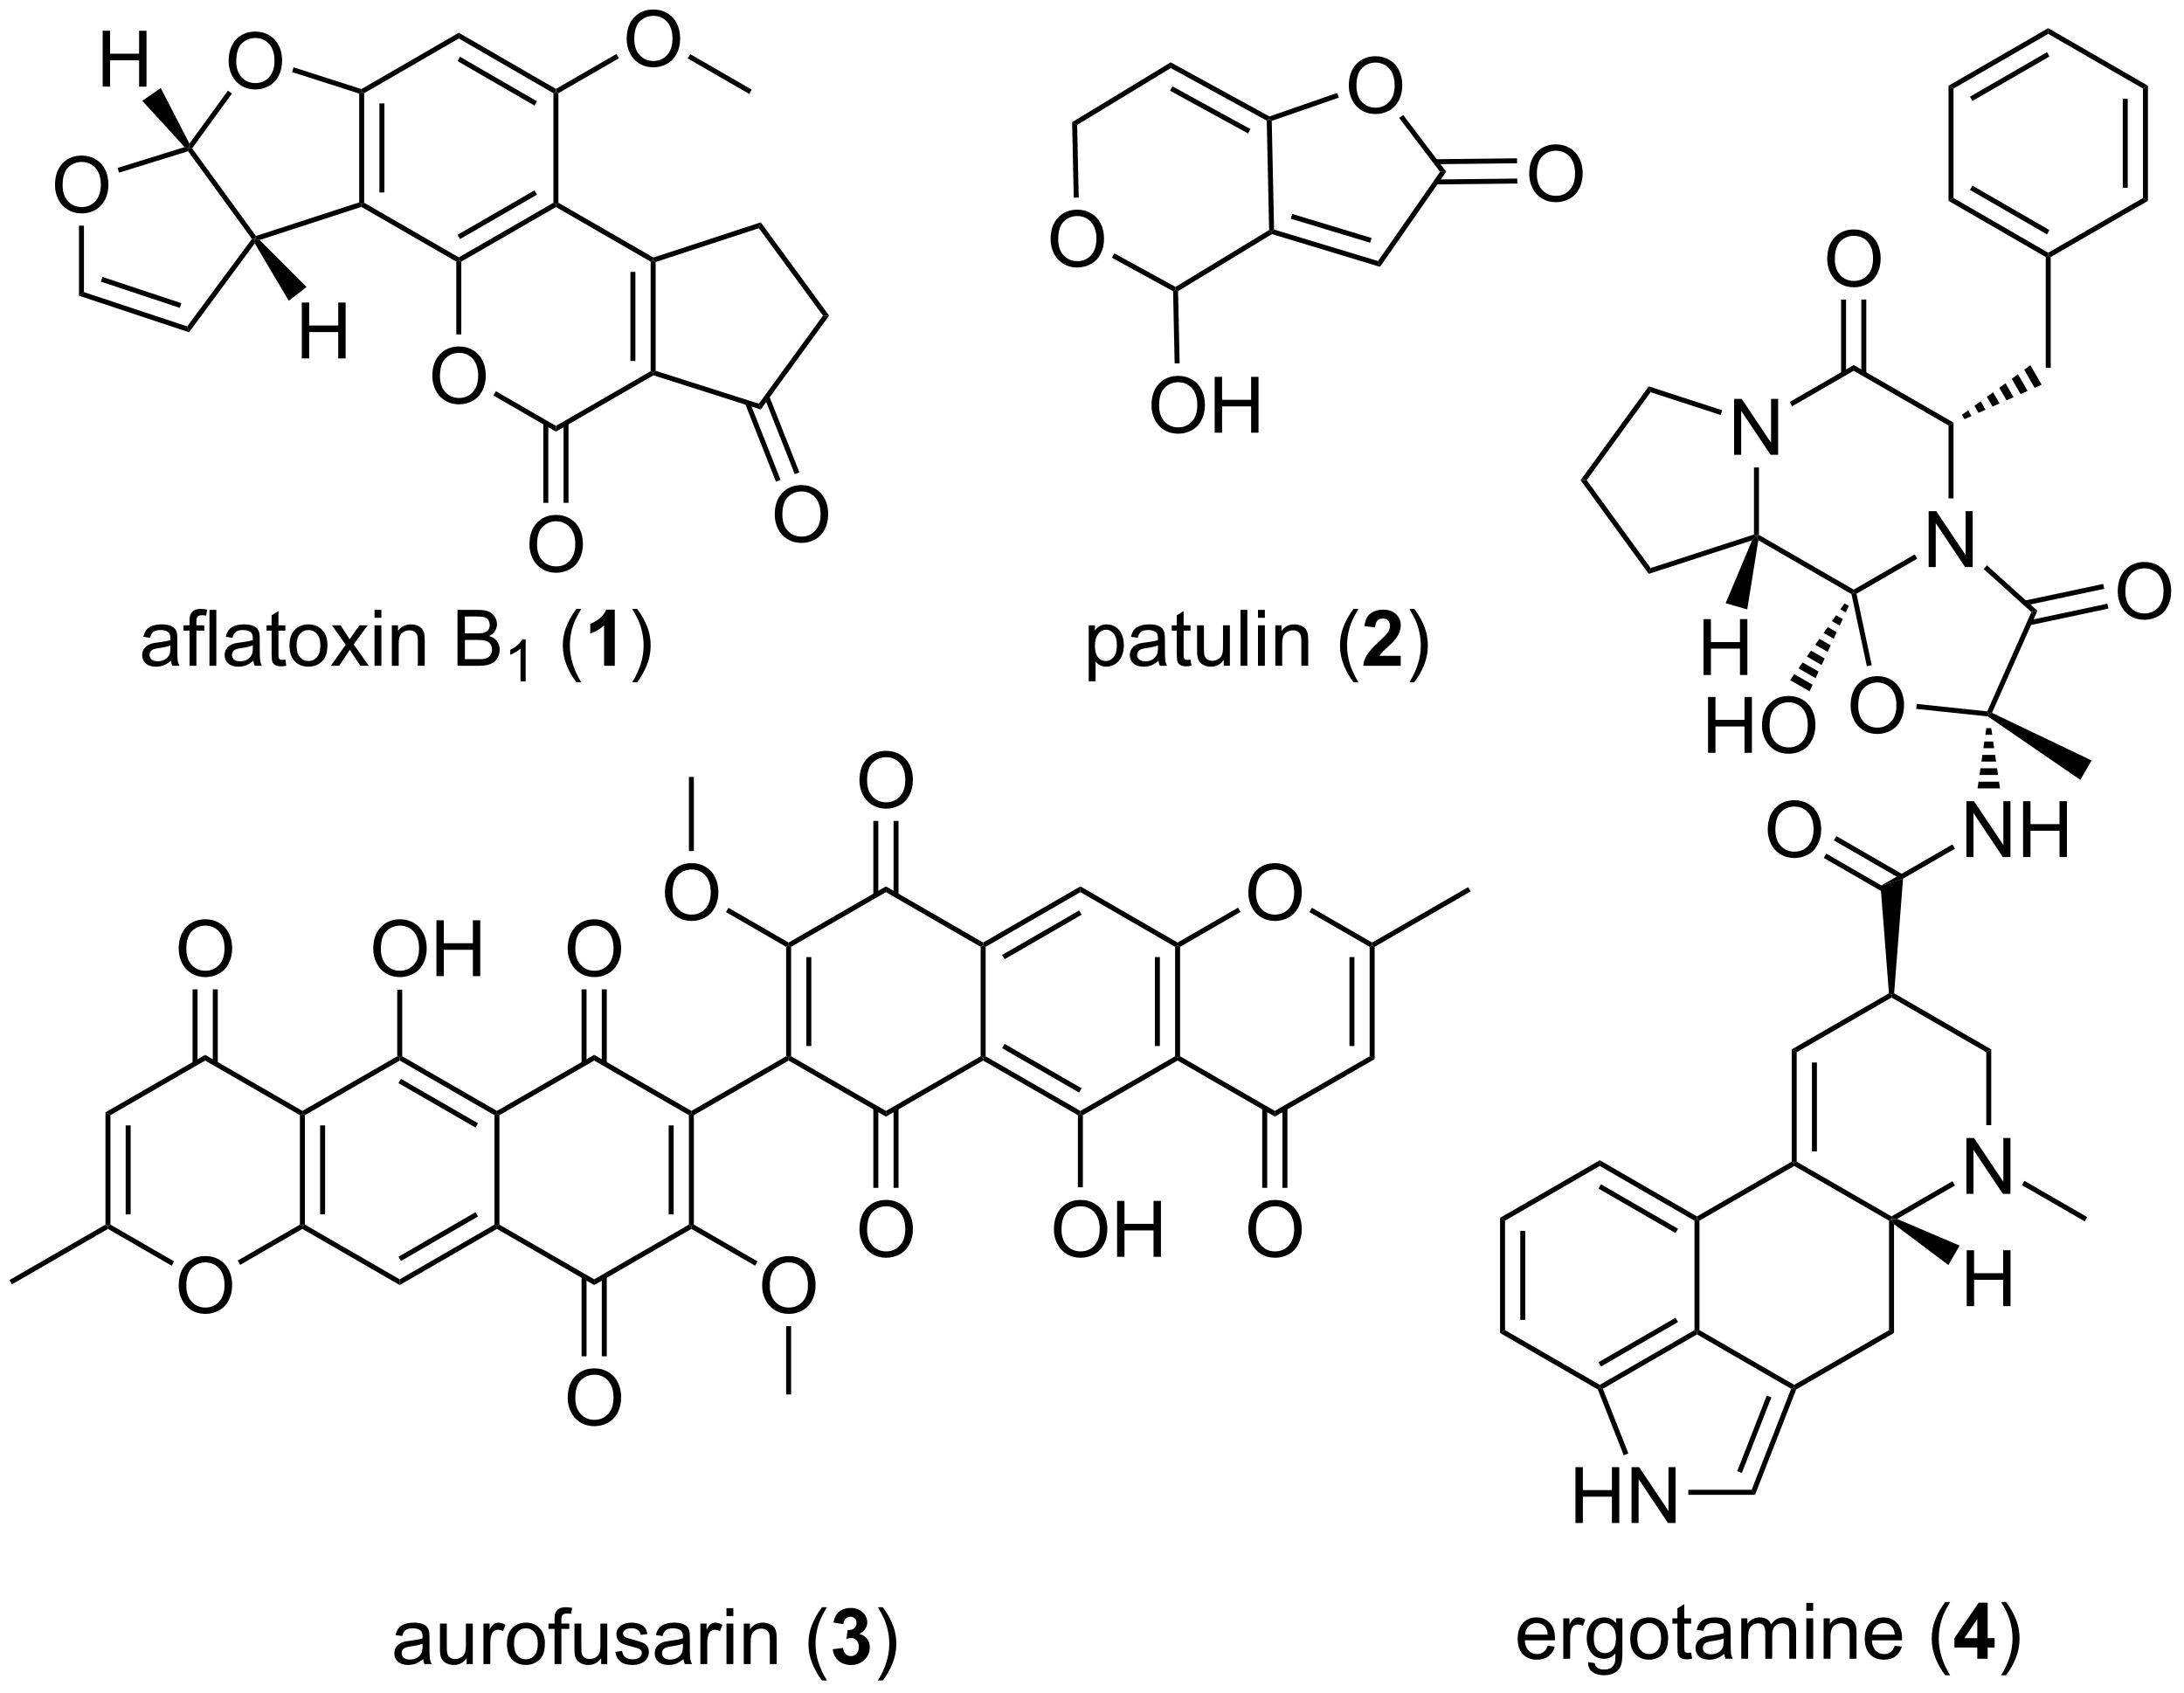 <?xml version="1.0" encoding="UTF-8"?>
<!DOCTYPE svg PUBLIC '-//W3C//DTD SVG 1.0//EN'
          'http://www.w3.org/TR/2001/REC-SVG-20010904/DTD/svg10.dtd'>
<svg stroke-dasharray="none" shape-rendering="auto" xmlns="http://www.w3.org/2000/svg" font-family="'Dialog'" text-rendering="auto" width="614" fill-opacity="1" color-interpolation="auto" color-rendering="auto" preserveAspectRatio="xMidYMid meet" font-size="12px" viewBox="0 0 614 476" fill="black" xmlns:xlink="http://www.w3.org/1999/xlink" stroke="black" image-rendering="auto" stroke-miterlimit="10" stroke-linecap="square" stroke-linejoin="miter" font-style="normal" stroke-width="1" height="476" stroke-dashoffset="0" font-weight="normal" stroke-opacity="1"
><!--Generated by the Batik Graphics2D SVG Generator--><defs id="genericDefs"
  /><g
  ><defs id="defs1"
    ><clipPath clipPathUnits="userSpaceOnUse" id="clipPath1"
      ><path d="M0.633 1.598 L230.526 1.598 L230.526 179.763 L0.633 179.763 L0.633 1.598 Z"
      /></clipPath
      ><clipPath clipPathUnits="userSpaceOnUse" id="clipPath2"
      ><path d="M-0.972 37.609 L-0.972 210.819 L222.529 210.819 L222.529 37.609 Z"
      /></clipPath
    ></defs
    ><g transform="scale(2.667,2.667) translate(-0.633,-1.598) matrix(1.029,0,0,1.029,1.633,-37.086)"
    ><path d="M22.451 43.868 Q22.451 42.441 23.217 41.637 Q23.983 40.829 25.193 40.829 Q25.985 40.829 26.62 41.21 Q27.259 41.587 27.592 42.264 Q27.928 42.941 27.928 43.801 Q27.928 44.673 27.576 45.361 Q27.225 46.048 26.579 46.402 Q25.936 46.757 25.188 46.757 Q24.381 46.757 23.743 46.366 Q23.108 45.973 22.779 45.298 Q22.451 44.621 22.451 43.868 ZM23.233 43.879 Q23.233 44.915 23.787 45.512 Q24.344 46.105 25.186 46.105 Q26.04 46.105 26.592 45.504 Q27.146 44.902 27.146 43.798 Q27.146 43.098 26.91 42.577 Q26.673 42.056 26.217 41.77 Q25.764 41.48 25.196 41.48 Q24.391 41.48 23.811 42.035 Q23.233 42.587 23.233 43.879 Z" stroke="none" clip-path="url(#clipPath2)"
    /></g
    ><g transform="matrix(2.743,0,0,2.743,2.667,-103.158)"
    ><path d="M4.665 56.593 Q4.665 55.166 5.43 54.361 Q6.196 53.554 7.407 53.554 Q8.198 53.554 8.834 53.934 Q9.472 54.312 9.805 54.989 Q10.141 55.666 10.141 56.525 Q10.141 57.398 9.79 58.085 Q9.438 58.773 8.792 59.127 Q8.149 59.481 7.402 59.481 Q6.594 59.481 5.956 59.09 Q5.321 58.697 4.993 58.023 Q4.665 57.346 4.665 56.593 ZM5.446 56.603 Q5.446 57.64 6 58.236 Q6.558 58.83 7.399 58.83 Q8.253 58.83 8.805 58.228 Q9.36 57.627 9.36 56.523 Q9.36 55.822 9.123 55.301 Q8.886 54.781 8.43 54.494 Q7.977 54.205 7.409 54.205 Q6.605 54.205 6.024 54.76 Q5.446 55.312 5.446 56.603 Z" stroke="none" clip-path="url(#clipPath2)"
    /></g
    ><g transform="matrix(2.743,0,0,2.743,2.667,-103.158)"
    ><path d="M53.293 93.424 Q53.293 91.997 54.059 91.192 Q54.824 90.385 56.035 90.385 Q56.827 90.385 57.462 90.765 Q58.1 91.143 58.434 91.82 Q58.77 92.497 58.77 93.356 Q58.77 94.229 58.418 94.916 Q58.066 95.604 57.421 95.958 Q56.777 96.312 56.03 96.312 Q55.223 96.312 54.585 95.921 Q53.949 95.528 53.621 94.854 Q53.293 94.177 53.293 93.424 ZM54.074 93.435 Q54.074 94.471 54.629 95.067 Q55.186 95.661 56.027 95.661 Q56.882 95.661 57.434 95.06 Q57.988 94.458 57.988 93.354 Q57.988 92.653 57.751 92.132 Q57.514 91.612 57.059 91.325 Q56.605 91.036 56.038 91.036 Q55.233 91.036 54.652 91.591 Q54.074 92.143 54.074 93.435 Z" stroke="none" clip-path="url(#clipPath2)"
    /></g
    ><g transform="matrix(2.743,0,0,2.743,2.667,-103.158)"
    ><path d="M43.339 76.159 Q43.339 74.733 44.105 73.928 Q44.87 73.121 46.081 73.121 Q46.873 73.121 47.508 73.501 Q48.147 73.878 48.48 74.555 Q48.816 75.233 48.816 76.092 Q48.816 76.964 48.464 77.652 Q48.113 78.339 47.467 78.693 Q46.824 79.048 46.076 79.048 Q45.269 79.048 44.631 78.657 Q43.995 78.264 43.667 77.589 Q43.339 76.912 43.339 76.159 ZM44.12 76.17 Q44.12 77.206 44.675 77.803 Q45.232 78.397 46.074 78.397 Q46.928 78.397 47.48 77.795 Q48.035 77.193 48.035 76.089 Q48.035 75.389 47.798 74.868 Q47.561 74.347 47.105 74.061 Q46.652 73.772 46.084 73.772 Q45.279 73.772 44.699 74.326 Q44.12 74.878 44.12 76.17 Z" stroke="none" clip-path="url(#clipPath2)"
    /></g
    ><g transform="matrix(2.743,0,0,2.743,2.667,-103.158)"
    ><path d="M78.433 90.365 Q78.433 88.939 79.199 88.134 Q79.964 87.326 81.175 87.326 Q81.967 87.326 82.602 87.707 Q83.24 88.084 83.574 88.761 Q83.91 89.439 83.91 90.298 Q83.91 91.17 83.558 91.858 Q83.207 92.545 82.561 92.899 Q81.918 93.254 81.17 93.254 Q80.363 93.254 79.725 92.863 Q79.089 92.47 78.761 91.795 Q78.433 91.118 78.433 90.365 ZM79.214 90.376 Q79.214 91.412 79.769 92.009 Q80.326 92.603 81.168 92.603 Q82.022 92.603 82.574 92.001 Q83.128 91.399 83.128 90.295 Q83.128 89.595 82.891 89.074 Q82.654 88.553 82.199 88.267 Q81.746 87.978 81.178 87.978 Q80.373 87.978 79.793 88.532 Q79.214 89.084 79.214 90.376 Z" stroke="none" clip-path="url(#clipPath2)"
    /></g
    ><g transform="matrix(2.743,0,0,2.743,2.667,-103.158)"
    ><path d="M9.55 46.487 L9.55 40.76 L10.308 40.76 L10.308 43.112 L13.285 43.112 L13.285 40.76 L14.043 40.76 L14.043 46.487 L13.285 46.487 L13.285 43.786 L10.308 43.786 L10.308 46.487 L9.55 46.487 Z" stroke="none" clip-path="url(#clipPath2)"
    /></g
    ><g transform="matrix(2.743,0,0,2.743,2.667,-103.158)"
    ><path d="M29.959 74.345 L29.959 68.618 L30.717 68.618 L30.717 70.97 L33.693 70.97 L33.693 68.618 L34.451 68.618 L34.451 74.345 L33.693 74.345 L33.693 71.644 L30.717 71.644 L30.717 74.345 L29.959 74.345 Z" stroke="none" clip-path="url(#clipPath2)"
    /></g
    ><g transform="matrix(2.743,0,0,2.743,2.667,-103.158)"
    ><path d="M63.257 41.62 Q63.257 40.193 64.023 39.388 Q64.789 38.581 66 38.581 Q66.791 38.581 67.427 38.961 Q68.065 39.339 68.398 40.016 Q68.734 40.693 68.734 41.552 Q68.734 42.425 68.382 43.112 Q68.031 43.8 67.385 44.154 Q66.742 44.508 65.994 44.508 Q65.187 44.508 64.549 44.117 Q63.914 43.724 63.586 43.05 Q63.257 42.372 63.257 41.62 ZM64.039 41.63 Q64.039 42.667 64.593 43.263 Q65.151 43.857 65.992 43.857 Q66.846 43.857 67.398 43.255 Q67.953 42.654 67.953 41.55 Q67.953 40.849 67.716 40.328 Q67.479 39.807 67.023 39.521 Q66.57 39.232 66.002 39.232 Q65.198 39.232 64.617 39.786 Q64.039 40.339 64.039 41.63 Z" stroke="none" clip-path="url(#clipPath2)"
    /></g
    ><g transform="matrix(2.743,0,0,2.743,2.667,-103.158)"
    ><path d="M56.26 47.161 L56.005 47.014 L56.005 46.719 L62.201 43.141 L62.456 43.583 Z" stroke="none" clip-path="url(#clipPath2)"
    /></g
    ><g transform="matrix(2.743,0,0,2.743,2.667,-103.158)"
    ><path d="M25.141 62.553 L25.163 62.094 L25.635 62.208 L30.443 67.026 L28.624 68.437 Z" stroke="none" clip-path="url(#clipPath2)"
    /></g
    ><g transform="matrix(2.743,0,0,2.743,2.667,-103.158)"
    ><path d="M18.442 52.328 L18.407 52.811 L17.95 52.686 L13.613 47.941 L15.502 46.626 Z" stroke="none" clip-path="url(#clipPath2)"
    /></g
    ><g transform="matrix(2.743,0,0,2.743,2.667,-103.158)"
    ><path d="M75.389 78.97 L78.556 86.974 L79.03 86.787 L75.864 78.783 ZM77.389 78.384 L80.486 86.211 L80.96 86.023 L77.864 78.197 Z" stroke="none" clip-path="url(#clipPath2)"
    /></g
    ><g transform="matrix(2.743,0,0,2.743,2.667,-103.158)"
    ><path d="M57.296 89.147 L57.296 80.955 L56.786 80.955 L56.786 89.147 ZM55.224 89.147 L55.224 80.955 L54.714 80.955 L54.714 89.147 Z" stroke="none" clip-path="url(#clipPath2)"
    /></g
    ><g transform="matrix(2.743,0,0,2.743,2.667,-103.158)"
    ><path d="M17.95 52.686 L18.407 52.811 L18.308 53.109 L11.232 55.304 L11.08 54.816 Z" stroke="none" clip-path="url(#clipPath2)"
    /></g
    ><g transform="matrix(2.743,0,0,2.743,2.667,-103.158)"
    ><path d="M56.26 58.387 L56.005 58.534 L55.75 58.387 L55.75 47.161 L56.005 47.014 L56.26 47.161 Z" stroke="none" clip-path="url(#clipPath2)"
    /></g
    ><g transform="matrix(2.743,0,0,2.743,2.667,-103.158)"
    ><path d="M46.051 41.553 L46.051 40.964 L56.005 46.719 L56.005 47.014 L55.75 47.161 ZM45.923 43.87 L53.808 48.429 L54.063 47.987 L46.179 43.429 Z" stroke="none" clip-path="url(#clipPath2)"
    /></g
    ><g transform="matrix(2.743,0,0,2.743,2.667,-103.158)"
    ><path d="M36.352 47.161 L36.097 47.014 L36.068 46.736 L46.051 40.964 L46.051 41.553 Z" stroke="none" clip-path="url(#clipPath2)"
    /></g
    ><g transform="matrix(2.743,0,0,2.743,2.667,-103.158)"
    ><path d="M36.352 58.387 L36.097 58.534 L35.842 58.349 L35.842 47.2 L36.097 47.014 L36.352 47.161 ZM38.426 57.337 L38.426 48.21 L37.916 48.21 L37.916 57.337 Z" stroke="none" clip-path="url(#clipPath2)"
    /></g
    ><g transform="matrix(2.743,0,0,2.743,2.667,-103.158)"
    ><path d="M46.051 63.984 L46.051 64.278 L45.796 64.426 L36.068 58.812 L36.097 58.534 L36.352 58.387 Z" stroke="none" clip-path="url(#clipPath2)"
    /></g
    ><g transform="matrix(2.743,0,0,2.743,2.667,-103.158)"
    ><path d="M49.599 78.144 L49.854 77.703 L56.005 81.259 L56.005 81.848 Z" stroke="none" clip-path="url(#clipPath2)"
    /></g
    ><g transform="matrix(2.743,0,0,2.743,2.667,-103.158)"
    ><path d="M65.714 75.651 L65.969 75.799 L65.999 76.076 L56.005 81.848 L56.005 81.259 Z" stroke="none" clip-path="url(#clipPath2)"
    /></g
    ><g transform="matrix(2.743,0,0,2.743,2.667,-103.158)"
    ><path d="M65.714 64.426 L65.969 64.278 L66.225 64.463 L66.225 75.612 L65.969 75.799 L65.714 75.651 ZM63.641 65.476 L63.641 74.602 L64.151 74.602 L64.151 65.476 Z" stroke="none" clip-path="url(#clipPath2)"
    /></g
    ><g transform="matrix(2.743,0,0,2.743,2.667,-103.158)"
    ><path d="M56.005 58.829 L56.005 58.534 L56.26 58.387 L65.998 64 L65.969 64.278 L65.714 64.426 Z" stroke="none" clip-path="url(#clipPath2)"
    /></g
    ><g transform="matrix(2.743,0,0,2.743,2.667,-103.158)"
    ><path d="M46.306 64.426 L46.051 64.278 L46.051 63.984 L55.75 58.387 L56.005 58.534 L56.005 58.829 ZM46.179 62.111 L54.064 57.56 L53.809 57.118 L45.924 61.669 Z" stroke="none" clip-path="url(#clipPath2)"
    /></g
    ><g transform="matrix(2.743,0,0,2.743,2.667,-103.158)"
    ><path d="M46.306 71.883 L45.796 71.883 L45.796 64.426 L46.051 64.278 L46.306 64.426 Z" stroke="none" clip-path="url(#clipPath2)"
    /></g
    ><g transform="matrix(2.743,0,0,2.743,2.667,-103.158)"
    ><path d="M7.632 67.547 L7.121 67.915 L7.121 60.738 L7.632 60.738 Z" stroke="none" clip-path="url(#clipPath2)"
    /></g
    ><g transform="matrix(2.743,0,0,2.743,2.667,-103.158)"
    ><path d="M18.215 71.065 L18.406 71.666 L7.121 67.915 L7.632 67.547 ZM17.617 68.68 L9.531 65.993 L9.37 66.477 L17.457 69.165 Z" stroke="none" clip-path="url(#clipPath2)"
    /></g
    ><g transform="matrix(2.743,0,0,2.743,2.667,-103.158)"
    ><path d="M24.847 62.092 L25.163 62.094 L25.141 62.553 L18.406 71.666 L18.215 71.065 Z" stroke="none" clip-path="url(#clipPath2)"
    /></g
    ><g transform="matrix(2.743,0,0,2.743,2.667,-103.158)"
    ><path d="M28.963 44.994 L29.119 44.508 L36.068 46.736 L36.097 47.014 L35.842 47.2 Z" stroke="none" clip-path="url(#clipPath2)"
    /></g
    ><g transform="matrix(2.743,0,0,2.743,2.667,-103.158)"
    ><path d="M18.722 52.811 L18.407 52.811 L18.442 52.328 L22.389 46.893 L22.802 47.193 Z" stroke="none" clip-path="url(#clipPath2)"
    /></g
    ><g transform="matrix(2.743,0,0,2.743,2.667,-103.158)"
    ><path d="M25.26 61.794 L25.163 62.094 L24.847 62.092 L18.308 53.109 L18.407 52.811 L18.722 52.811 Z" stroke="none" clip-path="url(#clipPath2)"
    /></g
    ><g transform="matrix(2.743,0,0,2.743,2.667,-103.158)"
    ><path d="M25.635 62.208 L25.163 62.094 L25.26 61.794 L35.842 58.349 L36.097 58.534 L36.068 58.812 Z" stroke="none" clip-path="url(#clipPath2)"
    /></g
    ><g transform="matrix(2.743,0,0,2.743,2.667,-103.158)"
    ><path d="M76.806 78.985 L77.001 79.582 L65.999 76.076 L65.969 75.799 L66.225 75.612 Z" stroke="none" clip-path="url(#clipPath2)"
    /></g
    ><g transform="matrix(2.743,0,0,2.743,2.667,-103.158)"
    ><path d="M83.376 69.959 L84.008 69.958 L77.001 79.582 L76.806 78.985 Z" stroke="none" clip-path="url(#clipPath2)"
    /></g
    ><g transform="matrix(2.743,0,0,2.743,2.667,-103.158)"
    ><path d="M76.807 60.998 L77 60.397 L84.008 69.958 L83.376 69.959 Z" stroke="none" clip-path="url(#clipPath2)"
    /></g
    ><g transform="matrix(2.743,0,0,2.743,2.667,-103.158)"
    ><path d="M77 60.397 L76.807 60.998 L66.225 64.463 L65.969 64.278 L65.998 64 Z" stroke="none" clip-path="url(#clipPath2)"
    /></g
    ><g transform="matrix(2.743,0,0,2.743,2.667,-103.158)"
    ><path d="M69.518 43.601 L69.773 43.159 L76.072 46.793 L75.817 47.235 Z" stroke="none" clip-path="url(#clipPath2)"
    /></g
    ><g transform="matrix(2.743,0,0,2.743,2.667,-103.158)"
    ><path d="M16.546 105.332 Q16.156 105.665 15.794 105.803 Q15.434 105.939 15.02 105.939 Q14.335 105.939 13.968 105.605 Q13.601 105.269 13.601 104.751 Q13.601 104.447 13.739 104.194 Q13.88 103.941 14.104 103.79 Q14.328 103.637 14.609 103.558 Q14.817 103.504 15.234 103.454 Q16.085 103.353 16.489 103.212 Q16.492 103.066 16.492 103.027 Q16.492 102.597 16.294 102.423 Q16.023 102.183 15.492 102.183 Q14.997 102.183 14.76 102.358 Q14.523 102.532 14.411 102.972 L13.723 102.879 Q13.817 102.439 14.031 102.168 Q14.247 101.894 14.653 101.749 Q15.059 101.603 15.593 101.603 Q16.124 101.603 16.455 101.728 Q16.788 101.853 16.945 102.043 Q17.101 102.23 17.163 102.519 Q17.2 102.699 17.2 103.168 L17.2 104.105 Q17.2 105.087 17.244 105.347 Q17.288 105.605 17.421 105.845 L16.687 105.845 Q16.578 105.626 16.546 105.332 ZM16.489 103.762 Q16.106 103.918 15.341 104.027 Q14.906 104.09 14.726 104.168 Q14.546 104.246 14.447 104.397 Q14.351 104.548 14.351 104.73 Q14.351 105.012 14.565 105.199 Q14.778 105.387 15.187 105.387 Q15.593 105.387 15.908 105.21 Q16.226 105.032 16.374 104.722 Q16.489 104.486 16.489 104.019 L16.489 103.762 ZM18.456 105.845 L18.456 102.243 L17.837 102.243 L17.837 101.697 L18.456 101.697 L18.456 101.254 Q18.456 100.837 18.532 100.634 Q18.634 100.361 18.889 100.191 Q19.144 100.019 19.605 100.019 Q19.902 100.019 20.261 100.09 L20.157 100.704 Q19.938 100.665 19.743 100.665 Q19.423 100.665 19.29 100.803 Q19.157 100.939 19.157 101.314 L19.157 101.697 L19.964 101.697 L19.964 102.243 L19.157 102.243 L19.157 105.845 L18.456 105.845 ZM20.497 105.845 L20.497 100.118 L21.2 100.118 L21.2 105.845 L20.497 105.845 ZM24.995 105.332 Q24.605 105.665 24.243 105.803 Q23.884 105.939 23.47 105.939 Q22.785 105.939 22.417 105.605 Q22.05 105.269 22.05 104.751 Q22.05 104.447 22.188 104.194 Q22.329 103.941 22.553 103.79 Q22.777 103.637 23.058 103.558 Q23.266 103.504 23.683 103.454 Q24.535 103.353 24.938 103.212 Q24.941 103.066 24.941 103.027 Q24.941 102.597 24.743 102.423 Q24.472 102.183 23.941 102.183 Q23.446 102.183 23.209 102.358 Q22.972 102.532 22.86 102.972 L22.173 102.879 Q22.266 102.439 22.48 102.168 Q22.696 101.894 23.102 101.749 Q23.509 101.603 24.042 101.603 Q24.574 101.603 24.904 101.728 Q25.238 101.853 25.394 102.043 Q25.55 102.23 25.613 102.519 Q25.649 102.699 25.649 103.168 L25.649 104.105 Q25.649 105.087 25.693 105.347 Q25.738 105.605 25.87 105.845 L25.136 105.845 Q25.027 105.626 24.995 105.332 ZM24.938 103.762 Q24.555 103.918 23.79 104.027 Q23.355 104.09 23.175 104.168 Q22.995 104.246 22.896 104.397 Q22.8 104.548 22.8 104.73 Q22.8 105.012 23.014 105.199 Q23.227 105.387 23.636 105.387 Q24.042 105.387 24.358 105.21 Q24.675 105.032 24.824 104.722 Q24.938 104.486 24.938 104.019 L24.938 103.762 ZM28.273 105.215 L28.374 105.837 Q28.078 105.9 27.843 105.9 Q27.46 105.9 27.249 105.78 Q27.038 105.657 26.953 105.46 Q26.867 105.262 26.867 104.629 L26.867 102.243 L26.351 102.243 L26.351 101.697 L26.867 101.697 L26.867 100.668 L27.567 100.246 L27.567 101.697 L28.273 101.697 L28.273 102.243 L27.567 102.243 L27.567 104.668 Q27.567 104.97 27.604 105.056 Q27.64 105.142 27.723 105.194 Q27.809 105.243 27.965 105.243 Q28.083 105.243 28.273 105.215 ZM28.699 103.769 Q28.699 102.618 29.339 102.064 Q29.876 101.603 30.644 101.603 Q31.501 101.603 32.042 102.163 Q32.587 102.722 32.587 103.712 Q32.587 104.512 32.344 104.972 Q32.105 105.431 31.646 105.686 Q31.188 105.939 30.644 105.939 Q29.774 105.939 29.235 105.381 Q28.699 104.822 28.699 103.769 ZM29.423 103.769 Q29.423 104.566 29.769 104.965 Q30.118 105.361 30.644 105.361 Q31.167 105.361 31.514 104.962 Q31.863 104.564 31.863 103.746 Q31.863 102.978 31.514 102.582 Q31.165 102.183 30.644 102.183 Q30.118 102.183 29.769 102.579 Q29.423 102.972 29.423 103.769 ZM32.942 105.845 L34.458 103.689 L33.054 101.697 L33.934 101.697 L34.57 102.668 Q34.749 102.947 34.859 103.134 Q35.031 102.876 35.176 102.676 L35.874 101.697 L36.715 101.697 L35.281 103.65 L36.825 105.845 L35.96 105.845 L35.109 104.556 L34.882 104.207 L33.794 105.845 L32.942 105.845 ZM37.413 100.926 L37.413 100.118 L38.117 100.118 L38.117 100.926 L37.413 100.926 ZM37.413 105.845 L37.413 101.697 L38.117 101.697 L38.117 105.845 L37.413 105.845 ZM39.188 105.845 L39.188 101.697 L39.821 101.697 L39.821 102.285 Q40.277 101.603 41.141 101.603 Q41.516 101.603 41.829 101.738 Q42.144 101.871 42.3 102.09 Q42.456 102.308 42.519 102.611 Q42.558 102.806 42.558 103.293 L42.558 105.845 L41.855 105.845 L41.855 103.322 Q41.855 102.892 41.772 102.678 Q41.691 102.465 41.483 102.34 Q41.274 102.212 40.993 102.212 Q40.542 102.212 40.217 102.499 Q39.891 102.782 39.891 103.579 L39.891 105.845 L39.188 105.845 ZM45.917 105.845 L45.917 100.118 L48.066 100.118 Q48.722 100.118 49.118 100.293 Q49.516 100.465 49.74 100.827 Q49.964 101.189 49.964 101.582 Q49.964 101.949 49.764 102.275 Q49.566 102.597 49.165 102.798 Q49.683 102.949 49.962 103.316 Q50.243 103.683 50.243 104.183 Q50.243 104.587 50.071 104.933 Q49.902 105.277 49.652 105.465 Q49.402 105.652 49.024 105.749 Q48.649 105.845 48.102 105.845 L45.917 105.845 ZM46.675 102.525 L47.915 102.525 Q48.417 102.525 48.636 102.457 Q48.925 102.371 49.071 102.173 Q49.219 101.972 49.219 101.673 Q49.219 101.387 49.081 101.17 Q48.946 100.954 48.691 100.874 Q48.438 100.793 47.821 100.793 L46.675 100.793 L46.675 102.525 ZM46.675 105.168 L48.102 105.168 Q48.469 105.168 48.618 105.142 Q48.878 105.095 49.053 104.986 Q49.23 104.876 49.342 104.668 Q49.456 104.457 49.456 104.183 Q49.456 103.863 49.292 103.629 Q49.128 103.392 48.837 103.295 Q48.548 103.199 48.001 103.199 L46.675 103.199 L46.675 105.168 Z" stroke="none" clip-path="url(#clipPath2)"
    /></g
    ><g transform="matrix(2.743,0,0,2.743,2.667,-103.158)"
    ><path d="M52.904 107.445 L52.376 107.445 L52.376 104.084 Q52.185 104.265 51.876 104.447 Q51.568 104.629 51.322 104.72 L51.322 104.21 Q51.763 104.001 52.093 103.707 Q52.425 103.41 52.564 103.132 L52.904 103.132 L52.904 107.445 Z" stroke="none" clip-path="url(#clipPath2)"
    /></g
    ><g transform="matrix(2.743,0,0,2.743,2.667,-103.158)"
    ><path d="M58.099 107.53 Q57.516 106.795 57.112 105.811 Q56.711 104.824 56.711 103.769 Q56.711 102.84 57.013 101.988 Q57.365 101.001 58.099 100.019 L58.602 100.019 Q58.131 100.832 57.977 101.181 Q57.74 101.72 57.602 102.306 Q57.435 103.035 57.435 103.775 Q57.435 105.652 58.602 107.53 L58.099 107.53 Z" stroke="none" clip-path="url(#clipPath2)"
    /></g
    ><g transform="matrix(2.743,0,0,2.743,2.667,-103.158)"
    ><path d="M62.039 105.845 L60.943 105.845 L60.943 101.707 Q60.342 102.269 59.524 102.54 L59.524 101.543 Q59.953 101.402 60.456 101.012 Q60.961 100.618 61.149 100.095 L62.039 100.095 L62.039 105.845 Z" stroke="none" clip-path="url(#clipPath2)"
    /></g
    ><g transform="matrix(2.743,0,0,2.743,2.667,-103.158)"
    ><path d="M64.33 107.53 L63.825 107.53 Q64.994 105.652 64.994 103.775 Q64.994 103.04 64.825 102.316 Q64.692 101.73 64.455 101.191 Q64.301 100.84 63.825 100.019 L64.33 100.019 Q65.064 101.001 65.416 101.988 Q65.715 102.84 65.715 103.769 Q65.715 104.824 65.312 105.811 Q64.908 106.795 64.33 107.53 Z" stroke="none" clip-path="url(#clipPath2)"
    /></g
    ><g transform="matrix(2.743,0,0,2.743,2.667,-103.158)"
    ><path d="M126.974 129.112 Q126.974 127.685 127.74 126.881 Q128.506 126.073 129.717 126.073 Q130.508 126.073 131.144 126.454 Q131.782 126.831 132.115 127.508 Q132.451 128.185 132.451 129.045 Q132.451 129.917 132.099 130.605 Q131.748 131.292 131.102 131.646 Q130.459 132 129.711 132 Q128.904 132 128.266 131.61 Q127.631 131.217 127.303 130.542 Q126.974 129.865 126.974 129.112 ZM127.756 129.123 Q127.756 130.159 128.31 130.756 Q128.868 131.349 129.709 131.349 Q130.563 131.349 131.115 130.748 Q131.67 130.146 131.67 129.042 Q131.67 128.342 131.433 127.821 Q131.196 127.3 130.74 127.013 Q130.287 126.724 129.719 126.724 Q128.915 126.724 128.334 127.279 Q127.756 127.831 127.756 129.123 Z" stroke="none" clip-path="url(#clipPath2)"
    /></g
    ><g transform="matrix(2.743,0,0,2.743,2.667,-103.158)"
    ><path d="M17.344 169.386 Q17.344 167.959 18.11 167.154 Q18.876 166.347 20.087 166.347 Q20.878 166.347 21.514 166.727 Q22.152 167.105 22.485 167.782 Q22.821 168.459 22.821 169.318 Q22.821 170.19 22.469 170.878 Q22.118 171.565 21.472 171.92 Q20.829 172.274 20.081 172.274 Q19.274 172.274 18.636 171.883 Q18.001 171.49 17.672 170.815 Q17.344 170.138 17.344 169.386 ZM18.126 169.396 Q18.126 170.433 18.68 171.029 Q19.238 171.623 20.079 171.623 Q20.933 171.623 21.485 171.021 Q22.04 170.42 22.04 169.315 Q22.04 168.615 21.803 168.094 Q21.566 167.573 21.11 167.287 Q20.657 166.998 20.089 166.998 Q19.285 166.998 18.704 167.552 Q18.126 168.105 18.126 169.396 Z" stroke="none" clip-path="url(#clipPath2)"
    /></g
    ><g transform="matrix(2.743,0,0,2.743,2.667,-103.158)"
    ><path d="M126.974 163.631 Q126.974 162.204 127.74 161.399 Q128.506 160.592 129.717 160.592 Q130.508 160.592 131.144 160.972 Q131.782 161.35 132.115 162.027 Q132.451 162.704 132.451 163.563 Q132.451 164.435 132.099 165.123 Q131.748 165.81 131.102 166.165 Q130.459 166.519 129.711 166.519 Q128.904 166.519 128.266 166.128 Q127.631 165.735 127.303 165.06 Q126.974 164.383 126.974 163.631 ZM127.756 163.641 Q127.756 164.678 128.31 165.274 Q128.868 165.868 129.709 165.868 Q130.563 165.868 131.115 165.266 Q131.67 164.665 131.67 163.56 Q131.67 162.86 131.433 162.339 Q131.196 161.818 130.74 161.532 Q130.287 161.243 129.719 161.243 Q128.915 161.243 128.334 161.798 Q127.756 162.35 127.756 163.641 Z" stroke="none" clip-path="url(#clipPath2)"
    /></g
    ><g transform="matrix(2.743,0,0,2.743,2.667,-103.158)"
    ><path d="M17.344 134.867 Q17.344 133.44 18.11 132.636 Q18.876 131.828 20.087 131.828 Q20.878 131.828 21.514 132.208 Q22.152 132.586 22.485 133.263 Q22.821 133.94 22.821 134.799 Q22.821 135.672 22.469 136.359 Q22.118 137.047 21.472 137.401 Q20.829 137.755 20.081 137.755 Q19.274 137.755 18.636 137.365 Q18.001 136.971 17.672 136.297 Q17.344 135.62 17.344 134.867 ZM18.126 134.878 Q18.126 135.914 18.68 136.511 Q19.238 137.104 20.079 137.104 Q20.933 137.104 21.485 136.503 Q22.04 135.901 22.04 134.797 Q22.04 134.096 21.803 133.576 Q21.566 133.055 21.11 132.768 Q20.657 132.479 20.089 132.479 Q19.285 132.479 18.704 133.034 Q18.126 133.586 18.126 134.878 Z" stroke="none" clip-path="url(#clipPath2)"
    /></g
    ><g transform="matrix(2.743,0,0,2.743,2.667,-103.158)"
    ><path d="M87.117 163.631 Q87.117 162.204 87.882 161.399 Q88.648 160.592 89.859 160.592 Q90.651 160.592 91.286 160.972 Q91.924 161.35 92.257 162.027 Q92.593 162.704 92.593 163.563 Q92.593 164.435 92.242 165.123 Q91.89 165.81 91.244 166.165 Q90.601 166.519 89.854 166.519 Q89.046 166.519 88.408 166.128 Q87.773 165.735 87.445 165.06 Q87.117 164.383 87.117 163.631 ZM87.898 163.641 Q87.898 164.678 88.453 165.274 Q89.01 165.868 89.851 165.868 Q90.705 165.868 91.257 165.266 Q91.812 164.665 91.812 163.56 Q91.812 162.86 91.575 162.339 Q91.338 161.818 90.882 161.532 Q90.429 161.243 89.862 161.243 Q89.057 161.243 88.476 161.798 Q87.898 162.35 87.898 163.641 Z" stroke="none" clip-path="url(#clipPath2)"
    /></g
    ><g transform="matrix(2.743,0,0,2.743,2.667,-103.158)"
    ><path d="M57.213 134.867 Q57.213 133.44 57.978 132.636 Q58.744 131.828 59.955 131.828 Q60.747 131.828 61.382 132.208 Q62.02 132.586 62.353 133.263 Q62.689 133.94 62.689 134.799 Q62.689 135.672 62.338 136.359 Q61.986 137.047 61.34 137.401 Q60.697 137.755 59.95 137.755 Q59.142 137.755 58.505 137.365 Q57.869 136.971 57.541 136.297 Q57.213 135.62 57.213 134.867 ZM57.994 134.878 Q57.994 135.914 58.549 136.511 Q59.106 137.104 59.947 137.104 Q60.801 137.104 61.353 136.503 Q61.908 135.901 61.908 134.797 Q61.908 134.096 61.671 133.576 Q61.434 133.055 60.978 132.768 Q60.525 132.479 59.958 132.479 Q59.153 132.479 58.572 133.034 Q57.994 133.586 57.994 134.878 Z" stroke="none" clip-path="url(#clipPath2)"
    /></g
    ><g transform="matrix(2.743,0,0,2.743,2.667,-103.158)"
    ><path d="M87.117 117.603 Q87.117 116.176 87.882 115.371 Q88.648 114.564 89.859 114.564 Q90.651 114.564 91.286 114.944 Q91.924 115.322 92.257 115.999 Q92.593 116.676 92.593 117.535 Q92.593 118.407 92.242 119.095 Q91.89 119.782 91.244 120.137 Q90.601 120.491 89.854 120.491 Q89.046 120.491 88.408 120.1 Q87.773 119.707 87.445 119.032 Q87.117 118.355 87.117 117.603 ZM87.898 117.613 Q87.898 118.65 88.453 119.246 Q89.01 119.84 89.851 119.84 Q90.705 119.84 91.257 119.238 Q91.812 118.637 91.812 117.532 Q91.812 116.832 91.575 116.311 Q91.338 115.79 90.882 115.504 Q90.429 115.215 89.862 115.215 Q89.057 115.215 88.476 115.769 Q87.898 116.322 87.898 117.613 Z" stroke="none" clip-path="url(#clipPath2)"
    /></g
    ><g transform="matrix(2.743,0,0,2.743,2.667,-103.158)"
    ><path d="M57.213 180.895 Q57.213 179.468 57.978 178.664 Q58.744 177.856 59.955 177.856 Q60.747 177.856 61.382 178.237 Q62.02 178.614 62.353 179.291 Q62.689 179.968 62.689 180.828 Q62.689 181.7 62.338 182.388 Q61.986 183.075 61.34 183.429 Q60.697 183.783 59.95 183.783 Q59.142 183.783 58.505 183.393 Q57.869 183 57.541 182.325 Q57.213 181.648 57.213 180.895 ZM57.994 180.906 Q57.994 181.942 58.549 182.539 Q59.106 183.132 59.947 183.132 Q60.801 183.132 61.353 182.531 Q61.908 181.929 61.908 180.825 Q61.908 180.125 61.671 179.604 Q61.434 179.083 60.978 178.797 Q60.525 178.507 59.958 178.507 Q59.153 178.507 58.572 179.062 Q57.994 179.614 57.994 180.906 Z" stroke="none" clip-path="url(#clipPath2)"
    /></g
    ><g transform="matrix(2.743,0,0,2.743,2.667,-103.158)"
    ><path d="M77.142 169.386 Q77.142 167.959 77.907 167.154 Q78.673 166.347 79.884 166.347 Q80.675 166.347 81.311 166.727 Q81.949 167.105 82.282 167.782 Q82.618 168.459 82.618 169.318 Q82.618 170.19 82.267 170.878 Q81.915 171.565 81.269 171.92 Q80.626 172.274 79.879 172.274 Q79.071 172.274 78.433 171.883 Q77.798 171.49 77.47 170.815 Q77.142 170.138 77.142 169.386 ZM77.923 169.396 Q77.923 170.433 78.478 171.029 Q79.035 171.623 79.876 171.623 Q80.73 171.623 81.282 171.021 Q81.837 170.42 81.837 169.315 Q81.837 168.615 81.6 168.094 Q81.363 167.573 80.907 167.287 Q80.454 166.998 79.886 166.998 Q79.082 166.998 78.501 167.552 Q77.923 168.105 77.923 169.396 Z" stroke="none" clip-path="url(#clipPath2)"
    /></g
    ><g transform="matrix(2.743,0,0,2.743,2.667,-103.158)"
    ><path d="M67.177 129.112 Q67.177 127.685 67.943 126.881 Q68.709 126.073 69.919 126.073 Q70.711 126.073 71.347 126.454 Q71.984 126.831 72.318 127.508 Q72.654 128.185 72.654 129.045 Q72.654 129.917 72.302 130.605 Q71.951 131.292 71.305 131.646 Q70.662 132 69.914 132 Q69.107 132 68.469 131.61 Q67.834 131.217 67.505 130.542 Q67.177 129.865 67.177 129.112 ZM67.959 129.123 Q67.959 130.159 68.513 130.756 Q69.07 131.349 69.912 131.349 Q70.766 131.349 71.318 130.748 Q71.873 130.146 71.873 129.042 Q71.873 128.342 71.636 127.821 Q71.399 127.3 70.943 127.013 Q70.49 126.724 69.922 126.724 Q69.117 126.724 68.537 127.279 Q67.959 127.831 67.959 129.123 Z" stroke="none" clip-path="url(#clipPath2)"
    /></g
    ><g transform="matrix(2.743,0,0,2.743,2.667,-103.158)"
    ><path d="M37.284 134.867 Q37.284 133.44 38.05 132.636 Q38.815 131.828 40.026 131.828 Q40.818 131.828 41.453 132.208 Q42.091 132.586 42.425 133.263 Q42.761 133.94 42.761 134.799 Q42.761 135.672 42.409 136.359 Q42.057 137.047 41.411 137.401 Q40.768 137.755 40.021 137.755 Q39.214 137.755 38.576 137.365 Q37.94 136.971 37.612 136.297 Q37.284 135.62 37.284 134.867 ZM38.065 134.878 Q38.065 135.914 38.62 136.511 Q39.177 137.104 40.018 137.104 Q40.873 137.104 41.425 136.503 Q41.979 135.901 41.979 134.797 Q41.979 134.096 41.742 133.576 Q41.505 133.055 41.05 132.768 Q40.596 132.479 40.029 132.479 Q39.224 132.479 38.643 133.034 Q38.065 133.586 38.065 134.878 ZM43.759 137.656 L43.759 131.93 L44.517 131.93 L44.517 134.281 L47.494 134.281 L47.494 131.93 L48.251 131.93 L48.251 137.656 L47.494 137.656 L47.494 134.956 L44.517 134.956 L44.517 137.656 L43.759 137.656 Z" stroke="none" clip-path="url(#clipPath2)"
    /></g
    ><g transform="matrix(2.743,0,0,2.743,2.667,-103.158)"
    ><path d="M107.046 163.631 Q107.046 162.204 107.811 161.399 Q108.577 160.592 109.788 160.592 Q110.579 160.592 111.215 160.972 Q111.853 161.35 112.186 162.027 Q112.522 162.704 112.522 163.563 Q112.522 164.435 112.171 165.123 Q111.819 165.81 111.173 166.165 Q110.53 166.519 109.782 166.519 Q108.975 166.519 108.337 166.128 Q107.702 165.735 107.374 165.06 Q107.046 164.383 107.046 163.631 ZM107.827 163.641 Q107.827 164.678 108.382 165.274 Q108.939 165.868 109.78 165.868 Q110.634 165.868 111.186 165.266 Q111.741 164.665 111.741 163.56 Q111.741 162.86 111.504 162.339 Q111.267 161.818 110.811 161.532 Q110.358 161.243 109.79 161.243 Q108.986 161.243 108.405 161.798 Q107.827 162.35 107.827 163.641 ZM113.521 166.42 L113.521 160.693 L114.279 160.693 L114.279 163.045 L117.255 163.045 L117.255 160.693 L118.013 160.693 L118.013 166.42 L117.255 166.42 L117.255 163.719 L114.279 163.719 L114.279 166.42 L113.521 166.42 Z" stroke="none" clip-path="url(#clipPath2)"
    /></g
    ><g transform="matrix(2.743,0,0,2.743,2.667,-103.158)"
    ><path d="M139.406 134.654 L139.661 134.506 L139.917 134.654 L139.917 146.163 L139.406 145.869 ZM137.335 135.703 L137.335 144.818 L137.845 144.818 L137.845 135.703 Z" stroke="none" clip-path="url(#clipPath2)"
    /></g
    ><g transform="matrix(2.743,0,0,2.743,2.667,-103.158)"
    ><path d="M139.406 145.869 L139.917 146.163 L129.686 152.055 L129.686 151.466 Z" stroke="none" clip-path="url(#clipPath2)"
    /></g
    ><g transform="matrix(2.743,0,0,2.743,2.667,-103.158)"
    ><path d="M129.686 151.466 L129.686 152.055 L119.722 146.31 L119.722 146.016 L119.977 145.869 Z" stroke="none" clip-path="url(#clipPath2)"
    /></g
    ><g transform="matrix(2.743,0,0,2.743,2.667,-103.158)"
    ><path d="M119.467 145.869 L119.722 146.016 L119.722 146.31 L110.013 151.908 L109.757 151.76 L109.757 151.466 Z" stroke="none" clip-path="url(#clipPath2)"
    /></g
    ><g transform="matrix(2.743,0,0,2.743,2.667,-103.158)"
    ><path d="M109.757 151.466 L109.757 151.76 L109.502 151.908 L99.793 146.31 L99.793 146.016 L100.048 145.869 ZM109.885 149.15 L101.991 144.599 L101.736 145.041 L109.63 149.592 Z" stroke="none" clip-path="url(#clipPath2)"
    /></g
    ><g transform="matrix(2.743,0,0,2.743,2.667,-103.158)"
    ><path d="M100.048 145.869 L99.793 146.016 L99.538 145.869 L99.538 134.654 L99.793 134.506 L100.048 134.654 Z" stroke="none" clip-path="url(#clipPath2)"
    /></g
    ><g transform="matrix(2.743,0,0,2.743,2.667,-103.158)"
    ><path d="M100.048 134.654 L99.793 134.506 L99.793 134.212 L109.757 128.457 L109.757 129.046 ZM101.992 135.923 L109.885 131.364 L109.63 130.922 L101.737 135.481 Z" stroke="none" clip-path="url(#clipPath2)"
    /></g
    ><g transform="matrix(2.743,0,0,2.743,2.667,-103.158)"
    ><path d="M109.757 129.046 L109.757 128.457 L119.722 134.212 L119.722 134.506 L119.467 134.654 Z" stroke="none" clip-path="url(#clipPath2)"
    /></g
    ><g transform="matrix(2.743,0,0,2.743,2.667,-103.158)"
    ><path d="M119.977 145.869 L119.722 146.016 L119.467 145.869 L119.467 134.654 L119.722 134.506 L119.977 134.654 ZM117.905 144.819 L117.905 135.702 L117.395 135.702 L117.395 144.819 Z" stroke="none" clip-path="url(#clipPath2)"
    /></g
    ><g transform="matrix(2.743,0,0,2.743,2.667,-103.158)"
    ><path d="M119.977 134.654 L119.722 134.506 L119.722 134.212 L125.918 130.633 L126.173 131.075 Z" stroke="none" clip-path="url(#clipPath2)"
    /></g
    ><g transform="matrix(2.743,0,0,2.743,2.667,-103.158)"
    ><path d="M139.661 134.212 L139.661 134.506 L139.406 134.654 L133.235 131.093 L133.49 130.651 Z" stroke="none" clip-path="url(#clipPath2)"
    /></g
    ><g transform="matrix(2.743,0,0,2.743,2.667,-103.158)"
    ><path d="M89.829 128.457 L89.829 129.046 L80.109 134.654 L79.854 134.506 L79.854 134.212 Z" stroke="none" clip-path="url(#clipPath2)"
    /></g
    ><g transform="matrix(2.743,0,0,2.743,2.667,-103.158)"
    ><path d="M79.599 134.654 L79.854 134.506 L80.109 134.654 L80.109 145.869 L79.854 146.016 L79.599 145.869 ZM81.67 135.703 L81.67 144.818 L82.18 144.818 L82.18 135.703 Z" stroke="none" clip-path="url(#clipPath2)"
    /></g
    ><g transform="matrix(2.743,0,0,2.743,2.667,-103.158)"
    ><path d="M79.854 146.31 L79.854 146.016 L80.109 145.869 L89.829 151.466 L89.829 152.055 Z" stroke="none" clip-path="url(#clipPath2)"
    /></g
    ><g transform="matrix(2.743,0,0,2.743,2.667,-103.158)"
    ><path d="M89.829 152.055 L89.829 151.466 L99.538 145.869 L99.793 146.016 L99.793 146.31 Z" stroke="none" clip-path="url(#clipPath2)"
    /></g
    ><g transform="matrix(2.743,0,0,2.743,2.667,-103.158)"
    ><path d="M89.829 129.046 L89.829 128.457 L99.793 134.212 L99.793 134.506 L99.538 134.654 Z" stroke="none" clip-path="url(#clipPath2)"
    /></g
    ><g transform="matrix(2.743,0,0,2.743,2.667,-103.158)"
    ><path d="M10.347 163.123 L10.092 163.27 L9.837 163.123 L9.837 151.613 L10.347 151.908 ZM12.419 162.074 L12.419 152.957 L11.909 152.957 L11.909 162.074 Z" stroke="none" clip-path="url(#clipPath2)"
    /></g
    ><g transform="matrix(2.743,0,0,2.743,2.667,-103.158)"
    ><path d="M10.347 151.908 L9.837 151.613 L20.056 145.722 L20.056 146.31 Z" stroke="none" clip-path="url(#clipPath2)"
    /></g
    ><g transform="matrix(2.743,0,0,2.743,2.667,-103.158)"
    ><path d="M20.056 146.31 L20.056 145.722 L30.021 151.466 L30.021 151.76 L29.766 151.908 Z" stroke="none" clip-path="url(#clipPath2)"
    /></g
    ><g transform="matrix(2.743,0,0,2.743,2.667,-103.158)"
    ><path d="M30.276 151.908 L30.021 151.76 L30.021 151.466 L39.741 145.869 L39.996 146.016 L39.996 146.31 Z" stroke="none" clip-path="url(#clipPath2)"
    /></g
    ><g transform="matrix(2.743,0,0,2.743,2.667,-103.158)"
    ><path d="M39.996 146.31 L39.996 146.016 L40.251 145.869 L49.96 151.466 L49.96 151.76 L49.705 151.908 ZM39.868 148.626 L47.763 153.178 L48.017 152.735 L40.123 148.184 Z" stroke="none" clip-path="url(#clipPath2)"
    /></g
    ><g transform="matrix(2.743,0,0,2.743,2.667,-103.158)"
    ><path d="M49.705 151.908 L49.96 151.76 L50.215 151.908 L50.215 163.123 L49.96 163.27 L49.705 163.123 Z" stroke="none" clip-path="url(#clipPath2)"
    /></g
    ><g transform="matrix(2.743,0,0,2.743,2.667,-103.158)"
    ><path d="M49.705 163.123 L49.96 163.27 L49.96 163.565 L39.996 169.319 L39.996 168.73 ZM47.761 161.853 L39.868 166.412 L40.123 166.854 L48.017 162.295 Z" stroke="none" clip-path="url(#clipPath2)"
    /></g
    ><g transform="matrix(2.743,0,0,2.743,2.667,-103.158)"
    ><path d="M39.996 168.73 L39.996 169.319 L30.021 163.565 L30.021 163.27 L30.276 163.123 Z" stroke="none" clip-path="url(#clipPath2)"
    /></g
    ><g transform="matrix(2.743,0,0,2.743,2.667,-103.158)"
    ><path d="M29.766 151.908 L30.021 151.76 L30.276 151.908 L30.276 163.123 L30.021 163.27 L29.766 163.123 ZM31.837 152.958 L31.837 162.073 L32.348 162.073 L32.348 152.958 Z" stroke="none" clip-path="url(#clipPath2)"
    /></g
    ><g transform="matrix(2.743,0,0,2.743,2.667,-103.158)"
    ><path d="M29.766 163.123 L30.021 163.27 L30.021 163.565 L23.642 167.249 L23.387 166.807 Z" stroke="none" clip-path="url(#clipPath2)"
    /></g
    ><g transform="matrix(2.743,0,0,2.743,2.667,-103.158)"
    ><path d="M10.092 163.565 L10.092 163.27 L10.347 163.123 L16.876 166.894 L16.621 167.335 Z" stroke="none" clip-path="url(#clipPath2)"
    /></g
    ><g transform="matrix(2.743,0,0,2.743,2.667,-103.158)"
    ><path d="M59.925 169.319 L59.925 168.73 L69.634 163.123 L69.889 163.27 L69.889 163.565 Z" stroke="none" clip-path="url(#clipPath2)"
    /></g
    ><g transform="matrix(2.743,0,0,2.743,2.667,-103.158)"
    ><path d="M70.144 163.123 L69.889 163.27 L69.634 163.123 L69.634 151.908 L69.889 151.76 L70.144 151.908 ZM68.073 162.074 L68.073 152.957 L67.562 152.957 L67.562 162.074 Z" stroke="none" clip-path="url(#clipPath2)"
    /></g
    ><g transform="matrix(2.743,0,0,2.743,2.667,-103.158)"
    ><path d="M69.889 151.466 L69.889 151.76 L69.634 151.908 L59.925 146.31 L59.925 145.722 Z" stroke="none" clip-path="url(#clipPath2)"
    /></g
    ><g transform="matrix(2.743,0,0,2.743,2.667,-103.158)"
    ><path d="M59.925 145.722 L59.925 146.31 L50.215 151.908 L49.96 151.76 L49.96 151.466 Z" stroke="none" clip-path="url(#clipPath2)"
    /></g
    ><g transform="matrix(2.743,0,0,2.743,2.667,-103.158)"
    ><path d="M59.925 168.73 L59.925 169.319 L49.96 163.565 L49.96 163.27 L50.215 163.123 Z" stroke="none" clip-path="url(#clipPath2)"
    /></g
    ><g transform="matrix(2.743,0,0,2.743,2.667,-103.158)"
    ><path d="M79.599 145.869 L79.854 146.016 L79.854 146.31 L70.144 151.908 L69.889 151.76 L69.889 151.466 Z" stroke="none" clip-path="url(#clipPath2)"
    /></g
    ><g transform="matrix(2.743,0,0,2.743,2.667,-103.158)"
    ><path d="M128.395 151.163 L128.395 159.354 L128.906 159.354 L128.906 151.163 ZM130.467 151.164 L130.467 159.354 L130.977 159.354 L130.977 151.164 Z" stroke="none" clip-path="url(#clipPath2)"
    /></g
    ><g transform="matrix(2.743,0,0,2.743,2.667,-103.158)"
    ><path d="M21.347 146.613 L21.347 139.012 L20.837 139.012 L20.837 146.613 ZM19.276 146.613 L19.276 139.012 L18.765 139.012 L18.765 146.613 Z" stroke="none" clip-path="url(#clipPath2)"
    /></g
    ><g transform="matrix(2.743,0,0,2.743,2.667,-103.158)"
    ><path d="M88.538 151.164 L88.538 159.354 L89.048 159.354 L89.048 151.164 ZM90.609 151.163 L90.609 159.354 L91.12 159.354 L91.12 151.163 Z" stroke="none" clip-path="url(#clipPath2)"
    /></g
    ><g transform="matrix(2.743,0,0,2.743,2.667,-103.158)"
    ><path d="M61.216 146.613 L61.216 139.012 L60.706 139.012 L60.706 146.613 ZM59.144 146.613 L59.144 139.012 L58.634 139.012 L58.634 146.613 Z" stroke="none" clip-path="url(#clipPath2)"
    /></g
    ><g transform="matrix(2.743,0,0,2.743,2.667,-103.158)"
    ><path d="M91.12 129.35 L91.12 121.748 L90.609 121.748 L90.609 129.35 ZM89.048 129.349 L89.048 121.748 L88.538 121.748 L88.538 129.349 Z" stroke="none" clip-path="url(#clipPath2)"
    /></g
    ><g transform="matrix(2.743,0,0,2.743,2.667,-103.158)"
    ><path d="M58.634 168.427 L58.634 176.619 L59.144 176.619 L59.144 168.427 ZM60.706 168.427 L60.706 176.619 L61.216 176.619 L61.216 168.427 Z" stroke="none" clip-path="url(#clipPath2)"
    /></g
    ><g transform="matrix(2.743,0,0,2.743,2.667,-103.158)"
    ><path d="M9.837 163.123 L10.092 163.27 L10.092 163.565 L0.255 169.246 L0 168.804 Z" stroke="none" clip-path="url(#clipPath2)"
    /></g
    ><g transform="matrix(2.743,0,0,2.743,2.667,-103.158)"
    ><path d="M139.917 134.654 L139.661 134.506 L139.661 134.212 L149.498 128.531 L149.753 128.972 Z" stroke="none" clip-path="url(#clipPath2)"
    /></g
    ><g transform="matrix(2.743,0,0,2.743,2.667,-103.158)"
    ><path d="M79.599 173.531 L80.109 173.531 L80.109 180.535 L79.599 180.535 Z" stroke="none" clip-path="url(#clipPath2)"
    /></g
    ><g transform="matrix(2.743,0,0,2.743,2.667,-103.158)"
    ><path d="M69.889 163.565 L69.889 163.27 L70.144 163.123 L76.674 166.894 L76.418 167.335 Z" stroke="none" clip-path="url(#clipPath2)"
    /></g
    ><g transform="matrix(2.743,0,0,2.743,2.667,-103.158)"
    ><path d="M70.144 124.836 L69.634 124.836 L69.634 117.242 L70.144 117.242 Z" stroke="none" clip-path="url(#clipPath2)"
    /></g
    ><g transform="matrix(2.743,0,0,2.743,2.667,-103.158)"
    ><path d="M79.854 134.212 L79.854 134.506 L79.599 134.654 L73.438 131.095 L73.693 130.654 Z" stroke="none" clip-path="url(#clipPath2)"
    /></g
    ><g transform="matrix(2.743,0,0,2.743,2.667,-103.158)"
    ><path d="M40.251 145.869 L39.996 146.016 L39.741 145.869 L39.741 139.049 L40.251 139.049 Z" stroke="none" clip-path="url(#clipPath2)"
    /></g
    ><g transform="matrix(2.743,0,0,2.743,2.667,-103.158)"
    ><path d="M109.502 151.908 L109.757 151.76 L110.013 151.908 L110.013 159.296 L109.502 159.296 Z" stroke="none" clip-path="url(#clipPath2)"
    /></g
    ><g transform="matrix(2.743,0,0,2.743,2.667,-103.158)"
    ><path d="M42.392 207.649 Q42.002 207.983 41.64 208.121 Q41.28 208.256 40.866 208.256 Q40.181 208.256 39.814 207.923 Q39.447 207.587 39.447 207.069 Q39.447 206.764 39.585 206.511 Q39.726 206.259 39.95 206.108 Q40.174 205.954 40.455 205.876 Q40.663 205.821 41.08 205.772 Q41.931 205.67 42.335 205.53 Q42.338 205.384 42.338 205.345 Q42.338 204.915 42.14 204.74 Q41.869 204.501 41.338 204.501 Q40.843 204.501 40.606 204.675 Q40.369 204.85 40.257 205.29 L39.569 205.196 Q39.663 204.756 39.877 204.485 Q40.093 204.212 40.499 204.066 Q40.905 203.92 41.439 203.92 Q41.971 203.92 42.301 204.045 Q42.635 204.17 42.791 204.36 Q42.947 204.548 43.01 204.837 Q43.046 205.017 43.046 205.485 L43.046 206.423 Q43.046 207.405 43.09 207.665 Q43.135 207.923 43.267 208.162 L42.533 208.162 Q42.424 207.944 42.392 207.649 ZM42.335 206.079 Q41.952 206.235 41.187 206.345 Q40.752 206.407 40.572 206.485 Q40.392 206.563 40.293 206.714 Q40.197 206.865 40.197 207.048 Q40.197 207.329 40.411 207.517 Q40.624 207.704 41.033 207.704 Q41.439 207.704 41.754 207.527 Q42.072 207.35 42.221 207.04 Q42.335 206.803 42.335 206.337 L42.335 206.079 ZM46.855 208.162 L46.855 207.553 Q46.37 208.256 45.537 208.256 Q45.17 208.256 44.852 208.115 Q44.534 207.975 44.378 207.761 Q44.224 207.548 44.162 207.24 Q44.12 207.032 44.12 206.584 L44.12 204.014 L44.823 204.014 L44.823 206.313 Q44.823 206.865 44.865 207.055 Q44.933 207.334 45.146 207.493 Q45.362 207.649 45.678 207.649 Q45.995 207.649 46.271 207.488 Q46.55 207.326 46.664 207.048 Q46.779 206.767 46.779 206.235 L46.779 204.014 L47.482 204.014 L47.482 208.162 L46.855 208.162 ZM48.577 208.162 L48.577 204.014 L49.21 204.014 L49.21 204.642 Q49.452 204.201 49.655 204.061 Q49.861 203.92 50.108 203.92 Q50.463 203.92 50.83 204.147 L50.588 204.798 Q50.33 204.647 50.072 204.647 Q49.843 204.647 49.658 204.785 Q49.476 204.923 49.398 205.17 Q49.28 205.545 49.28 205.99 L49.28 208.162 L48.577 208.162 ZM50.986 206.087 Q50.986 204.936 51.627 204.381 Q52.163 203.92 52.931 203.92 Q53.788 203.92 54.33 204.48 Q54.874 205.04 54.874 206.03 Q54.874 206.829 54.632 207.29 Q54.392 207.748 53.934 208.003 Q53.476 208.256 52.931 208.256 Q52.062 208.256 51.523 207.699 Q50.986 207.139 50.986 206.087 ZM51.71 206.087 Q51.71 206.884 52.056 207.282 Q52.405 207.678 52.931 207.678 Q53.455 207.678 53.801 207.28 Q54.15 206.881 54.15 206.063 Q54.15 205.295 53.801 204.899 Q53.452 204.501 52.931 204.501 Q52.405 204.501 52.056 204.897 Q51.71 205.29 51.71 206.087 ZM55.865 208.162 L55.865 204.561 L55.245 204.561 L55.245 204.014 L55.865 204.014 L55.865 203.571 Q55.865 203.155 55.941 202.951 Q56.042 202.678 56.297 202.509 Q56.553 202.337 57.014 202.337 Q57.31 202.337 57.67 202.407 L57.566 203.022 Q57.347 202.983 57.151 202.983 Q56.831 202.983 56.698 203.121 Q56.566 203.256 56.566 203.631 L56.566 204.014 L57.373 204.014 L57.373 204.561 L56.566 204.561 L56.566 208.162 L55.865 208.162 ZM60.64 208.162 L60.64 207.553 Q60.155 208.256 59.322 208.256 Q58.955 208.256 58.637 208.115 Q58.319 207.975 58.163 207.761 Q58.01 207.548 57.947 207.24 Q57.905 207.032 57.905 206.584 L57.905 204.014 L58.608 204.014 L58.608 206.313 Q58.608 206.865 58.65 207.055 Q58.718 207.334 58.931 207.493 Q59.148 207.649 59.463 207.649 Q59.78 207.649 60.056 207.488 Q60.335 207.326 60.45 207.048 Q60.564 206.767 60.564 206.235 L60.564 204.014 L61.267 204.014 L61.267 208.162 L60.64 208.162 ZM62.089 206.923 L62.784 206.813 Q62.842 207.233 63.11 207.457 Q63.378 207.678 63.857 207.678 Q64.342 207.678 64.576 207.48 Q64.81 207.282 64.81 207.017 Q64.81 206.78 64.605 206.642 Q64.459 206.548 63.886 206.405 Q63.112 206.209 62.813 206.066 Q62.514 205.923 62.36 205.673 Q62.206 205.42 62.206 205.115 Q62.206 204.837 62.331 204.602 Q62.459 204.365 62.678 204.209 Q62.842 204.087 63.126 204.003 Q63.409 203.92 63.732 203.92 Q64.222 203.92 64.589 204.061 Q64.959 204.201 65.133 204.441 Q65.31 204.68 65.378 205.084 L64.691 205.178 Q64.644 204.858 64.417 204.678 Q64.193 204.498 63.784 204.498 Q63.3 204.498 63.092 204.66 Q62.886 204.819 62.886 205.032 Q62.886 205.17 62.972 205.28 Q63.058 205.392 63.24 205.467 Q63.347 205.506 63.862 205.647 Q64.607 205.845 64.901 205.972 Q65.198 206.1 65.365 206.342 Q65.534 206.584 65.534 206.944 Q65.534 207.295 65.329 207.605 Q65.123 207.915 64.735 208.087 Q64.349 208.256 63.862 208.256 Q63.053 208.256 62.628 207.92 Q62.206 207.584 62.089 206.923 ZM69.076 207.649 Q68.685 207.983 68.323 208.121 Q67.964 208.256 67.55 208.256 Q66.865 208.256 66.498 207.923 Q66.131 207.587 66.131 207.069 Q66.131 206.764 66.269 206.511 Q66.409 206.259 66.633 206.108 Q66.857 205.954 67.138 205.876 Q67.347 205.821 67.763 205.772 Q68.615 205.67 69.019 205.53 Q69.021 205.384 69.021 205.345 Q69.021 204.915 68.823 204.74 Q68.552 204.501 68.021 204.501 Q67.526 204.501 67.29 204.675 Q67.052 204.85 66.941 205.29 L66.253 205.196 Q66.347 204.756 66.56 204.485 Q66.776 204.212 67.183 204.066 Q67.589 203.92 68.123 203.92 Q68.654 203.92 68.985 204.045 Q69.318 204.17 69.474 204.36 Q69.631 204.548 69.693 204.837 Q69.73 205.017 69.73 205.485 L69.73 206.423 Q69.73 207.405 69.774 207.665 Q69.818 207.923 69.951 208.162 L69.217 208.162 Q69.107 207.944 69.076 207.649 ZM69.019 206.079 Q68.636 206.235 67.87 206.345 Q67.435 206.407 67.256 206.485 Q67.076 206.563 66.977 206.714 Q66.881 206.865 66.881 207.048 Q66.881 207.329 67.094 207.517 Q67.308 207.704 67.717 207.704 Q68.123 207.704 68.438 207.527 Q68.756 207.35 68.904 207.04 Q69.019 206.803 69.019 206.337 L69.019 206.079 ZM70.812 208.162 L70.812 204.014 L71.445 204.014 L71.445 204.642 Q71.687 204.201 71.89 204.061 Q72.096 203.92 72.343 203.92 Q72.697 203.92 73.064 204.147 L72.822 204.798 Q72.564 204.647 72.306 204.647 Q72.077 204.647 71.892 204.785 Q71.71 204.923 71.632 205.17 Q71.515 205.545 71.515 205.99 L71.515 208.162 L70.812 208.162 ZM73.486 203.243 L73.486 202.436 L74.189 202.436 L74.189 203.243 L73.486 203.243 ZM73.486 208.162 L73.486 204.014 L74.189 204.014 L74.189 208.162 L73.486 208.162 ZM75.261 208.162 L75.261 204.014 L75.894 204.014 L75.894 204.602 Q76.349 203.92 77.214 203.92 Q77.589 203.92 77.901 204.055 Q78.217 204.188 78.373 204.407 Q78.529 204.626 78.592 204.928 Q78.631 205.123 78.631 205.61 L78.631 208.162 L77.927 208.162 L77.927 205.639 Q77.927 205.209 77.844 204.996 Q77.763 204.782 77.555 204.657 Q77.347 204.53 77.066 204.53 Q76.615 204.53 76.29 204.816 Q75.964 205.1 75.964 205.897 L75.964 208.162 L75.261 208.162 ZM83.276 209.847 Q82.693 209.113 82.29 208.128 Q81.888 207.142 81.888 206.087 Q81.888 205.157 82.191 204.305 Q82.542 203.319 83.276 202.337 L83.779 202.337 Q83.308 203.149 83.154 203.498 Q82.917 204.037 82.779 204.623 Q82.612 205.352 82.612 206.092 Q82.612 207.97 83.779 209.847 L83.276 209.847 Z" stroke="none" clip-path="url(#clipPath2)"
    /></g
    ><g transform="matrix(2.743,0,0,2.743,2.667,-103.158)"
    ><path d="M84.37 206.642 L85.433 206.514 Q85.482 206.92 85.704 207.136 Q85.927 207.35 86.245 207.35 Q86.584 207.35 86.816 207.092 Q87.05 206.834 87.05 206.397 Q87.05 205.983 86.826 205.74 Q86.605 205.498 86.284 205.498 Q86.073 205.498 85.779 205.579 L85.901 204.686 Q86.347 204.696 86.581 204.493 Q86.816 204.287 86.816 203.946 Q86.816 203.657 86.644 203.485 Q86.472 203.313 86.185 203.313 Q85.904 203.313 85.704 203.509 Q85.506 203.704 85.464 204.079 L84.451 203.907 Q84.558 203.389 84.769 203.079 Q84.982 202.767 85.362 202.589 Q85.745 202.412 86.216 202.412 Q87.026 202.412 87.513 202.928 Q87.917 203.35 87.917 203.881 Q87.917 204.634 87.091 205.084 Q87.584 205.188 87.878 205.555 Q88.175 205.923 88.175 206.444 Q88.175 207.196 87.623 207.73 Q87.073 208.261 86.253 208.261 Q85.474 208.261 84.961 207.813 Q84.451 207.365 84.37 206.642 Z" stroke="none" clip-path="url(#clipPath2)"
    /></g
    ><g transform="matrix(2.743,0,0,2.743,2.667,-103.158)"
    ><path d="M89.507 209.847 L89.002 209.847 Q90.171 207.97 90.171 206.092 Q90.171 205.358 90.002 204.634 Q89.869 204.048 89.632 203.509 Q89.478 203.157 89.002 202.337 L89.507 202.337 Q90.241 203.319 90.593 204.305 Q90.892 205.157 90.892 206.087 Q90.892 207.142 90.489 208.128 Q90.085 209.113 89.507 209.847 Z" stroke="none" clip-path="url(#clipPath2)"
    /></g
    ><g transform="matrix(2.743,0,0,2.743,2.667,-103.158)"
    ><path d="M160.501 193.709 L160.501 187.983 L161.259 187.983 L161.259 190.334 L164.235 190.334 L164.235 187.983 L164.993 187.983 L164.993 193.709 L164.235 193.709 L164.235 191.009 L161.259 191.009 L161.259 193.709 L160.501 193.709 ZM166.247 193.709 L166.247 187.983 L167.026 187.983 L170.034 192.478 L170.034 187.983 L170.76 187.983 L170.76 193.709 L169.981 193.709 L166.974 189.209 L166.974 193.709 L166.247 193.709 Z" stroke="none" clip-path="url(#clipPath2)"
    /></g
    ><g transform="matrix(2.743,0,0,2.743,2.667,-103.158)"
    ><path d="M200.6 171.479 L200.6 165.752 L201.358 165.752 L201.358 168.104 L204.334 168.104 L204.334 165.752 L205.092 165.752 L205.092 171.479 L204.334 171.479 L204.334 168.778 L201.358 168.778 L201.358 171.479 L200.6 171.479 Z" stroke="none" clip-path="url(#clipPath2)"
    /></g
    ><g transform="matrix(2.743,0,0,2.743,2.667,-103.158)"
    ><path d="M200.569 159.969 L200.569 154.242 L201.347 154.242 L204.355 158.737 L204.355 154.242 L205.082 154.242 L205.082 159.969 L204.303 159.969 L201.295 155.469 L201.295 159.969 L200.569 159.969 Z" stroke="none" clip-path="url(#clipPath2)"
    /></g
    ><g transform="matrix(2.743,0,0,2.743,2.667,-103.158)"
    ><path d="M180.208 122.661 Q180.208 121.234 180.974 120.43 Q181.739 119.622 182.95 119.622 Q183.742 119.622 184.377 120.003 Q185.015 120.38 185.349 121.057 Q185.685 121.734 185.685 122.594 Q185.685 123.466 185.333 124.154 Q184.981 124.841 184.335 125.195 Q183.692 125.549 182.945 125.549 Q182.138 125.549 181.5 125.159 Q180.864 124.766 180.536 124.091 Q180.208 123.414 180.208 122.661 ZM180.989 122.672 Q180.989 123.708 181.544 124.305 Q182.101 124.898 182.942 124.898 Q183.797 124.898 184.349 124.297 Q184.903 123.695 184.903 122.591 Q184.903 121.891 184.666 121.37 Q184.429 120.849 183.974 120.562 Q183.52 120.273 182.953 120.273 Q182.148 120.273 181.567 120.828 Q180.989 121.38 180.989 122.672 Z" stroke="none" clip-path="url(#clipPath2)"
    /></g
    ><g transform="matrix(2.743,0,0,2.743,2.667,-103.158)"
    ><path d="M200.569 125.451 L200.569 119.724 L201.347 119.724 L204.355 124.219 L204.355 119.724 L205.082 119.724 L205.082 125.451 L204.303 125.451 L201.295 120.951 L201.295 125.451 L200.569 125.451 ZM206.377 125.451 L206.377 119.724 L207.135 119.724 L207.135 122.076 L210.112 122.076 L210.112 119.724 L210.87 119.724 L210.87 125.451 L210.112 125.451 L210.112 122.75 L207.135 122.75 L207.135 125.451 L206.377 125.451 Z" stroke="none" clip-path="url(#clipPath2)"
    /></g
    ><g transform="matrix(2.743,0,0,2.743,2.667,-103.158)"
    ><path d="M216.08 98.246 Q216.08 96.819 216.845 96.014 Q217.611 95.207 218.822 95.207 Q219.614 95.207 220.249 95.587 Q220.887 95.965 221.22 96.642 Q221.556 97.319 221.556 98.178 Q221.556 99.051 221.205 99.738 Q220.853 100.426 220.208 100.78 Q219.564 101.134 218.817 101.134 Q218.01 101.134 217.372 100.743 Q216.736 100.35 216.408 99.676 Q216.08 98.999 216.08 98.246 ZM216.861 98.256 Q216.861 99.293 217.416 99.889 Q217.973 100.483 218.814 100.483 Q219.668 100.483 220.22 99.881 Q220.775 99.28 220.775 98.176 Q220.775 97.475 220.538 96.954 Q220.301 96.433 219.845 96.147 Q219.392 95.858 218.825 95.858 Q218.02 95.858 217.439 96.413 Q216.861 96.965 216.861 98.256 Z" stroke="none" clip-path="url(#clipPath2)"
    /></g
    ><g transform="matrix(2.743,0,0,2.743,2.667,-103.158)"
    ><path d="M196.7 95.728 L196.7 90.001 L197.479 90.001 L200.487 94.496 L200.487 90.001 L201.213 90.001 L201.213 95.728 L200.435 95.728 L197.427 91.228 L197.427 95.728 L196.7 95.728 Z" stroke="none" clip-path="url(#clipPath2)"
    /></g
    ><g transform="matrix(2.743,0,0,2.743,2.667,-103.158)"
    ><path d="M186.304 64.164 Q186.304 62.737 187.069 61.933 Q187.835 61.125 189.046 61.125 Q189.838 61.125 190.473 61.506 Q191.111 61.883 191.444 62.56 Q191.78 63.237 191.78 64.097 Q191.78 64.969 191.429 65.657 Q191.077 66.344 190.431 66.698 Q189.788 67.052 189.041 67.052 Q188.233 67.052 187.595 66.662 Q186.96 66.269 186.632 65.594 Q186.304 64.917 186.304 64.164 ZM187.085 64.175 Q187.085 65.211 187.64 65.808 Q188.197 66.401 189.038 66.401 Q189.892 66.401 190.444 65.8 Q190.999 65.198 190.999 64.094 Q190.999 63.394 190.762 62.873 Q190.525 62.352 190.069 62.066 Q189.616 61.776 189.049 61.776 Q188.244 61.776 187.663 62.331 Q187.085 62.883 187.085 64.175 Z" stroke="none" clip-path="url(#clipPath2)"
    /></g
    ><g transform="matrix(2.743,0,0,2.743,2.667,-103.158)"
    ><path d="M176.761 84.218 L176.761 78.491 L177.539 78.491 L180.547 82.986 L180.547 78.491 L181.274 78.491 L181.274 84.218 L180.495 84.218 L177.487 79.718 L177.487 84.218 L176.761 84.218 Z" stroke="none" clip-path="url(#clipPath2)"
    /></g
    ><g transform="matrix(2.743,0,0,2.743,2.667,-103.158)"
    ><path d="M173.627 106.79 L173.627 101.063 L174.385 101.063 L174.385 103.415 L177.361 103.415 L177.361 101.063 L178.119 101.063 L178.119 106.79 L177.361 106.79 L177.361 104.089 L174.385 104.089 L174.385 106.79 L173.627 106.79 Z" stroke="none" clip-path="url(#clipPath2)"
    /></g
    ><g transform="matrix(2.743,0,0,2.743,2.667,-103.158)"
    ><path d="M174.091 114.766 L174.091 109.039 L174.849 109.039 L174.849 111.391 L177.826 111.391 L177.826 109.039 L178.583 109.039 L178.583 114.766 L177.826 114.766 L177.826 112.065 L174.849 112.065 L174.849 114.766 L174.091 114.766 ZM179.616 111.977 Q179.616 110.55 180.382 109.745 Q181.147 108.938 182.358 108.938 Q183.15 108.938 183.785 109.318 Q184.423 109.696 184.757 110.373 Q185.093 111.05 185.093 111.909 Q185.093 112.781 184.741 113.469 Q184.389 114.156 183.744 114.511 Q183.1 114.865 182.353 114.865 Q181.546 114.865 180.908 114.474 Q180.272 114.081 179.944 113.406 Q179.616 112.729 179.616 111.977 ZM180.397 111.987 Q180.397 113.024 180.952 113.62 Q181.509 114.214 182.35 114.214 Q183.204 114.214 183.757 113.612 Q184.311 113.011 184.311 111.906 Q184.311 111.206 184.074 110.685 Q183.837 110.164 183.382 109.878 Q182.929 109.589 182.361 109.589 Q181.556 109.589 180.975 110.144 Q180.397 110.696 180.397 111.987 Z" stroke="none" clip-path="url(#clipPath2)"
    /></g
    ><g transform="matrix(2.743,0,0,2.743,2.667,-103.158)"
    ><path d="M188.702 109.947 Q188.702 108.52 189.467 107.716 Q190.233 106.908 191.444 106.908 Q192.236 106.908 192.871 107.289 Q193.509 107.666 193.842 108.343 Q194.178 109.02 194.178 109.88 Q194.178 110.752 193.827 111.44 Q193.475 112.127 192.829 112.481 Q192.186 112.835 191.439 112.835 Q190.631 112.835 189.993 112.445 Q189.358 112.052 189.03 111.377 Q188.702 110.7 188.702 109.947 ZM189.483 109.958 Q189.483 110.994 190.038 111.591 Q190.595 112.184 191.436 112.184 Q192.29 112.184 192.842 111.583 Q193.397 110.981 193.397 109.877 Q193.397 109.177 193.16 108.656 Q192.923 108.135 192.467 107.849 Q192.014 107.559 191.446 107.559 Q190.642 107.559 190.061 108.114 Q189.483 108.666 189.483 109.958 Z" stroke="none" clip-path="url(#clipPath2)"
    /></g
    ><g transform="matrix(2.743,0,0,2.743,2.667,-103.158)"
    ><path d="M182.665 145.162 L183.175 145.457 L183.175 156.672 L182.92 156.819 L182.665 156.672 ZM184.737 146.506 L184.737 155.622 L185.247 155.622 L185.247 146.506 Z" stroke="none" clip-path="url(#clipPath2)"
    /></g
    ><g transform="matrix(2.743,0,0,2.743,2.667,-103.158)"
    ><path d="M182.665 156.672 L182.92 156.819 L182.92 157.113 L173.211 162.721 L172.956 162.574 L172.956 162.279 Z" stroke="none" clip-path="url(#clipPath2)"
    /></g
    ><g transform="matrix(2.743,0,0,2.743,2.667,-103.158)"
    ><path d="M172.956 162.279 L172.956 162.574 L172.7 162.721 L162.991 157.114 L162.991 156.524 ZM171.012 163.548 L163.119 158.99 L162.863 159.432 L170.757 163.99 Z" stroke="none" clip-path="url(#clipPath2)"
    /></g
    ><g transform="matrix(2.743,0,0,2.743,2.667,-103.158)"
    ><path d="M162.991 156.524 L162.991 157.114 L153.282 162.721 L152.772 162.427 Z" stroke="none" clip-path="url(#clipPath2)"
    /></g
    ><g transform="matrix(2.743,0,0,2.743,2.667,-103.158)"
    ><path d="M152.772 162.427 L153.282 162.721 L153.282 173.936 L152.772 174.231 ZM154.843 163.77 L154.843 172.888 L155.353 172.888 L155.353 163.77 Z" stroke="none" clip-path="url(#clipPath2)"
    /></g
    ><g transform="matrix(2.743,0,0,2.743,2.667,-103.158)"
    ><path d="M152.772 174.231 L153.282 173.936 L162.991 179.544 L162.991 179.838 L162.786 180.015 Z" stroke="none" clip-path="url(#clipPath2)"
    /></g
    ><g transform="matrix(2.743,0,0,2.743,2.667,-103.158)"
    ><path d="M162.786 180.015 L162.991 179.838 L163.309 179.949 L165.925 186.577 L165.45 186.765 Z" stroke="none" clip-path="url(#clipPath2)"
    /></g
    ><g transform="matrix(2.743,0,0,2.743,2.667,-103.158)"
    ><path d="M172.066 190.815 L172.066 190.304 L178.558 190.304 L178.906 190.815 Z" stroke="none" clip-path="url(#clipPath2)"
    /></g
    ><g transform="matrix(2.743,0,0,2.743,2.667,-103.158)"
    ><path d="M163.309 179.949 L162.991 179.838 L162.991 179.544 L172.7 173.936 L172.956 174.083 L172.956 174.378 ZM163.119 177.667 L171.012 173.109 L170.757 172.667 L162.863 177.226 Z" stroke="none" clip-path="url(#clipPath2)"
    /></g
    ><g transform="matrix(2.743,0,0,2.743,2.667,-103.158)"
    ><path d="M172.7 162.721 L172.956 162.574 L173.211 162.721 L173.211 173.936 L172.956 174.083 L172.7 173.936 Z" stroke="none" clip-path="url(#clipPath2)"
    /></g
    ><g transform="matrix(2.743,0,0,2.743,2.667,-103.158)"
    ><path d="M172.956 174.378 L172.956 174.083 L173.211 173.936 L182.92 179.544 L182.92 179.838 L182.603 179.95 Z" stroke="none" clip-path="url(#clipPath2)"
    /></g
    ><g transform="matrix(2.743,0,0,2.743,2.667,-103.158)"
    ><path d="M178.906 190.815 L178.558 190.304 L182.603 179.95 L182.92 179.838 L183.125 180.015 ZM177.554 188.581 L180.58 180.835 L180.105 180.649 L177.079 188.395 Z" stroke="none" clip-path="url(#clipPath2)"
    /></g
    ><g transform="matrix(2.743,0,0,2.743,2.667,-103.158)"
    ><path d="M183.125 180.015 L182.92 179.838 L182.92 179.544 L192.64 173.936 L193.15 174.231 Z" stroke="none" clip-path="url(#clipPath2)"
    /></g
    ><g transform="matrix(2.743,0,0,2.743,2.667,-103.158)"
    ><path d="M193.15 174.231 L192.64 173.936 L192.64 162.721 L192.895 162.574 L193.15 163.082 Z" stroke="none" clip-path="url(#clipPath2)"
    /></g
    ><g transform="matrix(2.743,0,0,2.743,2.667,-103.158)"
    ><path d="M193.15 163.082 L192.895 162.574 L193.463 162.541 L199.872 165.274 L198.721 167.267 Z" stroke="none" clip-path="url(#clipPath2)"
    /></g
    ><g transform="matrix(2.743,0,0,2.743,2.667,-103.158)"
    ><path d="M182.92 157.113 L182.92 156.819 L183.175 156.672 L192.895 162.279 L192.895 162.574 L192.64 162.721 Z" stroke="none" clip-path="url(#clipPath2)"
    /></g
    ><g transform="matrix(2.743,0,0,2.743,2.667,-103.158)"
    ><path d="M193.463 162.541 L192.895 162.574 L192.895 162.279 L199.137 158.674 L199.393 159.116 Z" stroke="none" clip-path="url(#clipPath2)"
    /></g
    ><g transform="matrix(2.743,0,0,2.743,2.667,-103.158)"
    ><path d="M206.261 159.078 L206.516 158.636 L212.951 162.353 L212.696 162.795 Z" stroke="none" clip-path="url(#clipPath2)"
    /></g
    ><g transform="matrix(2.743,0,0,2.743,2.667,-103.158)"
    ><path d="M203.114 152.931 L202.604 152.931 L202.604 145.457 L203.114 145.162 Z" stroke="none" clip-path="url(#clipPath2)"
    /></g
    ><g transform="matrix(2.743,0,0,2.743,2.667,-103.158)"
    ><path d="M203.114 145.162 L202.604 145.457 L192.895 139.849 L192.895 139.554 L193.161 139.413 Z" stroke="none" clip-path="url(#clipPath2)"
    /></g
    ><g transform="matrix(2.743,0,0,2.743,2.667,-103.158)"
    ><path d="M183.175 145.457 L182.665 145.162 L192.629 139.413 L192.895 139.554 L192.895 139.849 Z" stroke="none" clip-path="url(#clipPath2)"
    /></g
    ><g transform="matrix(2.743,0,0,2.743,2.667,-103.158)"
    ><path d="M193.161 139.413 L192.895 139.554 L192.629 139.413 L191.772 128.41 L194.076 127.668 Z" stroke="none" clip-path="url(#clipPath2)"
    /></g
    ><g transform="matrix(2.743,0,0,2.743,2.667,-103.158)"
    ><path d="M194.059 127.236 L187.242 123.303 L186.987 123.745 L193.804 127.678 ZM193.023 129.031 L186.206 125.098 L185.951 125.54 L192.768 129.473 Z" stroke="none" clip-path="url(#clipPath2)"
    /></g
    ><g transform="matrix(2.743,0,0,2.743,2.667,-103.158)"
    ><path d="M194.076 127.668 L191.772 128.41 L199.137 124.156 L199.393 124.597 Z" stroke="none" clip-path="url(#clipPath2)"
    /></g
    ><g transform="matrix(2.743,0,0,2.743,2.667,-103.158)"
    ><path d="M203.114 112.237 L203.214 112.923 L202.505 112.923 L202.604 112.237 ZM203.314 113.609 L203.413 114.295 L202.306 114.295 L202.405 113.609 ZM203.513 114.981 L203.612 115.667 L202.107 115.667 L202.206 114.981 ZM203.712 116.354 L203.811 117.04 L201.908 117.04 L202.007 116.354 ZM203.911 117.726 L204.01 118.412 L201.709 118.412 L201.808 117.726 Z" stroke="none" clip-path="url(#clipPath2)"
    /></g
    ><g transform="matrix(2.743,0,0,2.743,2.667,-103.158)"
    ><path d="M202.77 111.038 L202.859 110.791 L203.193 110.668 L213.399 115.549 L212.248 117.542 Z" stroke="none" clip-path="url(#clipPath2)"
    /></g
    ><g transform="matrix(2.743,0,0,2.743,2.667,-103.158)"
    ><path d="M203.193 110.668 L202.859 110.791 L202.702 110.518 L207.23 100.338 L207.846 100.207 Z" stroke="none" clip-path="url(#clipPath2)"
    /></g
    ><g transform="matrix(2.743,0,0,2.743,2.667,-103.158)"
    ><path d="M207.071 101.691 L215.123 99.983 L215.017 99.483 L206.965 101.191 ZM206.639 99.665 L214.693 97.957 L214.587 97.458 L206.534 99.166 Z" stroke="none" clip-path="url(#clipPath2)"
    /></g
    ><g transform="matrix(2.743,0,0,2.743,2.667,-103.158)"
    ><path d="M207.846 100.207 L207.23 100.338 L202.335 95.931 L202.676 95.552 Z" stroke="none" clip-path="url(#clipPath2)"
    /></g
    ><g transform="matrix(2.743,0,0,2.743,2.667,-103.158)"
    ><path d="M199.246 88.689 L198.736 88.689 L198.736 81.215 L199.246 80.921 Z" stroke="none" clip-path="url(#clipPath2)"
    /></g
    ><g transform="matrix(2.743,0,0,2.743,2.667,-103.158)"
    ><path d="M200.115 80.124 L200.753 79.662 L201.089 80.245 L200.37 80.566 ZM201.39 79.2 L202.028 78.737 L202.527 79.602 L201.808 79.924 ZM202.665 78.275 L203.303 77.813 L203.965 78.96 L203.246 79.281 ZM203.94 77.351 L204.578 76.888 L205.403 78.318 L204.684 78.639 ZM205.215 76.426 L205.853 75.964 L206.841 77.675 L206.122 77.996 ZM206.49 75.502 L207.128 75.04 L208.279 77.033 L207.56 77.354 Z" stroke="none" clip-path="url(#clipPath2)"
    /></g
    ><g transform="matrix(2.743,0,0,2.743,2.667,-103.158)"
    ><path d="M209.21 75.313 L208.7 75.313 L208.7 63.951 L208.955 63.803 L209.21 63.951 Z" stroke="none" clip-path="url(#clipPath2)"
    /></g
    ><g transform="matrix(2.743,0,0,2.743,2.667,-103.158)"
    ><path d="M209.21 63.951 L208.955 63.803 L208.955 63.509 L218.665 57.901 L219.175 58.196 Z" stroke="none" clip-path="url(#clipPath2)"
    /></g
    ><g transform="matrix(2.743,0,0,2.743,2.667,-103.158)"
    ><path d="M219.175 58.196 L218.665 57.901 L218.665 46.686 L219.175 46.392 ZM217.103 56.853 L217.103 47.735 L216.593 47.735 L216.593 56.853 Z" stroke="none" clip-path="url(#clipPath2)"
    /></g
    ><g transform="matrix(2.743,0,0,2.743,2.667,-103.158)"
    ><path d="M219.175 46.392 L218.665 46.686 L208.955 41.079 L208.955 40.489 Z" stroke="none" clip-path="url(#clipPath2)"
    /></g
    ><g transform="matrix(2.743,0,0,2.743,2.667,-103.158)"
    ><path d="M208.955 40.489 L208.955 41.079 L199.246 46.686 L198.736 46.392 ZM208.828 42.955 L200.935 47.514 L201.19 47.956 L209.083 43.397 Z" stroke="none" clip-path="url(#clipPath2)"
    /></g
    ><g transform="matrix(2.743,0,0,2.743,2.667,-103.158)"
    ><path d="M198.736 46.392 L199.246 46.686 L199.246 57.901 L198.736 58.196 Z" stroke="none" clip-path="url(#clipPath2)"
    /></g
    ><g transform="matrix(2.743,0,0,2.743,2.667,-103.158)"
    ><path d="M208.955 63.509 L208.955 63.803 L208.7 63.951 L198.736 58.196 L199.246 57.901 ZM209.083 61.191 L201.19 56.632 L200.935 57.074 L208.828 61.633 Z" stroke="none" clip-path="url(#clipPath2)"
    /></g
    ><g transform="matrix(2.743,0,0,2.743,2.667,-103.158)"
    ><path d="M199.246 80.921 L198.736 81.215 L189.016 75.608 L189.016 75.019 Z" stroke="none" clip-path="url(#clipPath2)"
    /></g
    ><g transform="matrix(2.743,0,0,2.743,2.667,-103.158)"
    ><path d="M190.307 75.911 L190.307 68.31 L189.797 68.31 L189.797 75.911 ZM188.235 75.912 L188.235 68.31 L187.725 68.31 L187.725 75.912 Z" stroke="none" clip-path="url(#clipPath2)"
    /></g
    ><g transform="matrix(2.743,0,0,2.743,2.667,-103.158)"
    ><path d="M189.016 75.019 L189.016 75.608 L182.708 79.251 L182.453 78.809 Z" stroke="none" clip-path="url(#clipPath2)"
    /></g
    ><g transform="matrix(2.743,0,0,2.743,2.667,-103.158)"
    ><path d="M175.536 79.656 L175.378 80.142 L168.204 77.808 L168.009 77.209 Z" stroke="none" clip-path="url(#clipPath2)"
    /></g
    ><g transform="matrix(2.743,0,0,2.743,2.667,-103.158)"
    ><path d="M168.009 77.209 L168.204 77.808 L161.655 86.823 L161.024 86.823 Z" stroke="none" clip-path="url(#clipPath2)"
    /></g
    ><g transform="matrix(2.743,0,0,2.743,2.667,-103.158)"
    ><path d="M161.024 86.823 L161.655 86.823 L168.204 95.827 L168.009 96.426 Z" stroke="none" clip-path="url(#clipPath2)"
    /></g
    ><g transform="matrix(2.743,0,0,2.743,2.667,-103.158)"
    ><path d="M168.009 96.426 L168.204 95.827 L178.796 92.392 L179.051 92.578 L178.603 92.992 Z" stroke="none" clip-path="url(#clipPath2)"
    /></g
    ><g transform="matrix(2.743,0,0,2.743,2.667,-103.158)"
    ><path d="M178.603 92.992 L179.051 92.578 L179.243 92.983 L178.105 100.068 L175.892 99.435 Z" stroke="none" clip-path="url(#clipPath2)"
    /></g
    ><g transform="matrix(2.743,0,0,2.743,2.667,-103.158)"
    ><path d="M178.796 85.522 L179.306 85.522 L179.306 92.43 L179.051 92.578 L178.796 92.392 Z" stroke="none" clip-path="url(#clipPath2)"
    /></g
    ><g transform="matrix(2.743,0,0,2.743,2.667,-103.158)"
    ><path d="M179.243 92.983 L179.051 92.578 L179.306 92.43 L189.016 98.038 L189.016 98.333 L188.79 98.497 Z" stroke="none" clip-path="url(#clipPath2)"
    /></g
    ><g transform="matrix(2.743,0,0,2.743,2.667,-103.158)"
    ><path d="M188.514 99.712 L188.205 100.385 L187.644 100.061 L188.072 99.457 ZM187.896 101.059 L187.587 101.732 L186.787 101.27 L187.215 100.666 ZM187.277 102.405 L186.968 103.078 L185.93 102.479 L186.358 101.874 ZM186.659 103.752 L186.35 104.425 L185.073 103.688 L185.501 103.083 ZM186.041 105.098 L185.732 105.771 L184.216 104.896 L184.644 104.292 ZM185.423 106.445 L185.113 107.118 L183.359 106.105 L183.787 105.501 ZM184.804 107.791 L184.495 108.464 L182.502 107.314 L182.93 106.709 Z" stroke="none" clip-path="url(#clipPath2)"
    /></g
    ><g transform="matrix(2.743,0,0,2.743,2.667,-103.158)"
    ><path d="M195.269 94.431 L195.524 94.873 L189.304 98.461 L189.016 98.333 L189.016 98.038 Z" stroke="none" clip-path="url(#clipPath2)"
    /></g
    ><g transform="matrix(2.743,0,0,2.743,2.667,-103.158)"
    ><path d="M188.79 98.497 L189.016 98.333 L189.304 98.461 L190.864 105.785 L190.365 105.891 Z" stroke="none" clip-path="url(#clipPath2)"
    /></g
    ><g transform="matrix(2.743,0,0,2.743,2.667,-103.158)"
    ><path d="M202.702 110.518 L202.859 110.791 L202.77 111.038 L195.418 110.264 L195.472 109.757 Z" stroke="none" clip-path="url(#clipPath2)"
    /></g
    ><g transform="matrix(2.743,0,0,2.743,2.667,-103.158)"
    ><path d="M157.65 206.287 L158.377 206.376 Q158.205 207.014 157.739 207.365 Q157.275 207.717 156.554 207.717 Q155.642 207.717 155.108 207.157 Q154.577 206.595 154.577 205.584 Q154.577 204.537 155.116 203.959 Q155.655 203.381 156.515 203.381 Q157.345 203.381 157.871 203.949 Q158.4 204.514 158.4 205.54 Q158.4 205.602 158.398 205.727 L155.304 205.727 Q155.343 206.412 155.689 206.777 Q156.038 207.139 156.556 207.139 Q156.944 207.139 157.218 206.936 Q157.491 206.733 157.65 206.287 ZM155.343 205.149 L157.658 205.149 Q157.611 204.626 157.392 204.365 Q157.056 203.959 156.523 203.959 Q156.038 203.959 155.707 204.285 Q155.377 204.608 155.343 205.149 ZM159.253 207.623 L159.253 203.475 L159.886 203.475 L159.886 204.102 Q160.128 203.662 160.331 203.522 Q160.537 203.381 160.784 203.381 Q161.138 203.381 161.506 203.608 L161.263 204.259 Q161.006 204.108 160.748 204.108 Q160.519 204.108 160.334 204.246 Q160.151 204.384 160.073 204.631 Q159.956 205.006 159.956 205.451 L159.956 207.623 L159.253 207.623 ZM161.795 207.967 L162.48 208.069 Q162.521 208.386 162.716 208.53 Q162.98 208.725 163.433 208.725 Q163.92 208.725 164.185 208.53 Q164.451 208.334 164.545 207.983 Q164.599 207.769 164.597 207.079 Q164.136 207.623 163.448 207.623 Q162.591 207.623 162.123 207.006 Q161.654 206.389 161.654 205.524 Q161.654 204.931 161.868 204.431 Q162.084 203.928 162.493 203.655 Q162.901 203.381 163.451 203.381 Q164.185 203.381 164.662 203.975 L164.662 203.475 L165.31 203.475 L165.31 207.061 Q165.31 208.03 165.112 208.433 Q164.917 208.839 164.487 209.074 Q164.06 209.308 163.435 209.308 Q162.693 209.308 162.235 208.972 Q161.779 208.639 161.795 207.967 ZM162.378 205.475 Q162.378 206.29 162.701 206.665 Q163.026 207.04 163.513 207.04 Q163.998 207.04 164.326 206.668 Q164.654 206.295 164.654 205.498 Q164.654 204.735 164.315 204.35 Q163.98 203.962 163.503 203.962 Q163.034 203.962 162.706 204.345 Q162.378 204.725 162.378 205.475 ZM166.111 205.548 Q166.111 204.397 166.752 203.842 Q167.288 203.381 168.056 203.381 Q168.913 203.381 169.455 203.941 Q169.999 204.501 169.999 205.49 Q169.999 206.29 169.757 206.751 Q169.517 207.209 169.059 207.464 Q168.601 207.717 168.056 207.717 Q167.186 207.717 166.648 207.16 Q166.111 206.6 166.111 205.548 ZM166.835 205.548 Q166.835 206.345 167.181 206.743 Q167.53 207.139 168.056 207.139 Q168.58 207.139 168.926 206.74 Q169.275 206.342 169.275 205.524 Q169.275 204.756 168.926 204.36 Q168.577 203.962 168.056 203.962 Q167.53 203.962 167.181 204.358 Q166.835 204.751 166.835 205.548 ZM172.357 206.993 L172.459 207.615 Q172.162 207.678 171.927 207.678 Q171.545 207.678 171.334 207.558 Q171.123 207.436 171.037 207.238 Q170.951 207.04 170.951 206.407 L170.951 204.022 L170.435 204.022 L170.435 203.475 L170.951 203.475 L170.951 202.446 L171.651 202.024 L171.651 203.475 L172.357 203.475 L172.357 204.022 L171.651 204.022 L171.651 206.446 Q171.651 206.748 171.688 206.834 Q171.724 206.92 171.808 206.972 Q171.894 207.022 172.05 207.022 Q172.167 207.022 172.357 206.993 ZM175.752 207.11 Q175.361 207.444 174.999 207.582 Q174.64 207.717 174.226 207.717 Q173.541 207.717 173.173 207.384 Q172.806 207.048 172.806 206.53 Q172.806 206.225 172.944 205.972 Q173.085 205.72 173.309 205.569 Q173.533 205.415 173.814 205.337 Q174.023 205.282 174.439 205.233 Q175.291 205.131 175.694 204.99 Q175.697 204.845 175.697 204.806 Q175.697 204.376 175.499 204.201 Q175.228 203.962 174.697 203.962 Q174.202 203.962 173.965 204.136 Q173.728 204.311 173.616 204.751 L172.929 204.657 Q173.023 204.217 173.236 203.946 Q173.452 203.673 173.858 203.527 Q174.265 203.381 174.798 203.381 Q175.33 203.381 175.661 203.506 Q175.994 203.631 176.15 203.821 Q176.306 204.009 176.369 204.298 Q176.405 204.477 176.405 204.946 L176.405 205.884 Q176.405 206.865 176.45 207.126 Q176.494 207.384 176.627 207.623 L175.892 207.623 Q175.783 207.405 175.752 207.11 ZM175.694 205.54 Q175.311 205.696 174.546 205.806 Q174.111 205.868 173.931 205.946 Q173.752 206.024 173.653 206.175 Q173.556 206.326 173.556 206.509 Q173.556 206.79 173.77 206.977 Q173.983 207.165 174.392 207.165 Q174.798 207.165 175.114 206.988 Q175.431 206.811 175.58 206.501 Q175.694 206.264 175.694 205.798 L175.694 205.54 ZM177.495 207.623 L177.495 203.475 L178.123 203.475 L178.123 204.056 Q178.318 203.751 178.641 203.566 Q178.966 203.381 179.381 203.381 Q179.841 203.381 180.136 203.574 Q180.433 203.764 180.552 204.108 Q181.045 203.381 181.834 203.381 Q182.451 203.381 182.782 203.722 Q183.115 204.063 183.115 204.774 L183.115 207.623 L182.417 207.623 L182.417 205.009 Q182.417 204.587 182.347 204.402 Q182.279 204.217 182.099 204.105 Q181.92 203.99 181.677 203.99 Q181.24 203.99 180.951 204.282 Q180.662 204.571 180.662 205.212 L180.662 207.623 L179.959 207.623 L179.959 204.928 Q179.959 204.459 179.787 204.225 Q179.615 203.99 179.224 203.99 Q178.927 203.99 178.675 204.147 Q178.425 204.303 178.31 204.605 Q178.198 204.905 178.198 205.47 L178.198 207.623 L177.495 207.623 ZM184.162 202.704 L184.162 201.897 L184.865 201.897 L184.865 202.704 L184.162 202.704 ZM184.162 207.623 L184.162 203.475 L184.865 203.475 L184.865 207.623 L184.162 207.623 ZM185.936 207.623 L185.936 203.475 L186.569 203.475 L186.569 204.063 Q187.025 203.381 187.89 203.381 Q188.265 203.381 188.577 203.517 Q188.892 203.649 189.048 203.868 Q189.205 204.087 189.267 204.389 Q189.306 204.584 189.306 205.071 L189.306 207.623 L188.603 207.623 L188.603 205.1 Q188.603 204.67 188.52 204.457 Q188.439 204.243 188.231 204.118 Q188.023 203.99 187.741 203.99 Q187.291 203.99 186.965 204.277 Q186.64 204.561 186.64 205.358 L186.64 207.623 L185.936 207.623 ZM193.224 206.287 L193.951 206.376 Q193.779 207.014 193.313 207.365 Q192.849 207.717 192.128 207.717 Q191.216 207.717 190.683 207.157 Q190.151 206.595 190.151 205.584 Q190.151 204.537 190.69 203.959 Q191.23 203.381 192.089 203.381 Q192.92 203.381 193.446 203.949 Q193.974 204.514 193.974 205.54 Q193.974 205.602 193.972 205.727 L190.878 205.727 Q190.917 206.412 191.263 206.777 Q191.612 207.139 192.131 207.139 Q192.519 207.139 192.792 206.936 Q193.065 206.733 193.224 206.287 ZM190.917 205.149 L193.232 205.149 Q193.185 204.626 192.966 204.365 Q192.631 203.959 192.097 203.959 Q191.612 203.959 191.282 204.285 Q190.951 204.608 190.917 205.149 ZM198.401 209.308 Q197.818 208.574 197.414 207.589 Q197.013 206.602 197.013 205.548 Q197.013 204.618 197.315 203.767 Q197.667 202.78 198.401 201.798 L198.904 201.798 Q198.433 202.61 198.279 202.959 Q198.042 203.498 197.904 204.084 Q197.737 204.813 197.737 205.553 Q197.737 207.431 198.904 209.308 L198.401 209.308 Z" stroke="none" clip-path="url(#clipPath2)"
    /></g
    ><g transform="matrix(2.743,0,0,2.743,2.667,-103.158)"
    ><path d="M201.685 207.623 L201.685 206.47 L199.341 206.47 L199.341 205.509 L201.826 201.873 L202.748 201.873 L202.748 205.506 L203.459 205.506 L203.459 206.47 L202.748 206.47 L202.748 207.623 L201.685 207.623 ZM201.685 205.506 L201.685 203.548 L200.37 205.506 L201.685 205.506 Z" stroke="none" clip-path="url(#clipPath2)"
    /></g
    ><g transform="matrix(2.743,0,0,2.743,2.667,-103.158)"
    ><path d="M204.632 209.308 L204.127 209.308 Q205.296 207.431 205.296 205.553 Q205.296 204.819 205.127 204.095 Q204.994 203.509 204.757 202.97 Q204.603 202.618 204.127 201.798 L204.632 201.798 Q205.366 202.78 205.718 203.767 Q206.017 204.618 206.017 205.548 Q206.017 206.602 205.614 207.589 Q205.21 208.574 204.632 209.308 Z" stroke="none" clip-path="url(#clipPath2)"
    /></g
    ><g transform="matrix(2.743,0,0,2.743,2.667,-103.158)"
    ><path d="M106.706 62.137 Q106.706 60.71 107.471 59.906 Q108.237 59.098 109.448 59.098 Q110.24 59.098 110.875 59.478 Q111.513 59.856 111.846 60.533 Q112.182 61.21 112.182 62.069 Q112.182 62.942 111.831 63.629 Q111.479 64.317 110.833 64.671 Q110.19 65.025 109.443 65.025 Q108.635 65.025 107.997 64.635 Q107.362 64.241 107.034 63.567 Q106.706 62.89 106.706 62.137 ZM107.487 62.148 Q107.487 63.184 108.042 63.781 Q108.599 64.374 109.44 64.374 Q110.294 64.374 110.846 63.773 Q111.401 63.171 111.401 62.067 Q111.401 61.366 111.164 60.846 Q110.927 60.325 110.471 60.038 Q110.018 59.749 109.45 59.749 Q108.646 59.749 108.065 60.304 Q107.487 60.856 107.487 62.148 Z" stroke="none" clip-path="url(#clipPath2)"
    /></g
    ><g transform="matrix(2.743,0,0,2.743,2.667,-103.158)"
    ><path d="M137.272 46.409 Q137.272 44.982 138.038 44.178 Q138.804 43.37 140.014 43.37 Q140.806 43.37 141.441 43.751 Q142.079 44.128 142.413 44.805 Q142.749 45.482 142.749 46.342 Q142.749 47.214 142.397 47.902 Q142.046 48.589 141.4 48.943 Q140.757 49.297 140.009 49.297 Q139.202 49.297 138.564 48.907 Q137.929 48.514 137.6 47.839 Q137.272 47.162 137.272 46.409 ZM138.054 46.42 Q138.054 47.456 138.608 48.053 Q139.166 48.646 140.007 48.646 Q140.861 48.646 141.413 48.045 Q141.968 47.443 141.968 46.339 Q141.968 45.639 141.731 45.118 Q141.494 44.597 141.038 44.31 Q140.585 44.021 140.017 44.021 Q139.212 44.021 138.632 44.576 Q138.054 45.128 138.054 46.42 Z" stroke="none" clip-path="url(#clipPath2)"
    /></g
    ><g transform="matrix(2.743,0,0,2.743,2.667,-103.158)"
    ><path d="M117.048 79.171 Q117.048 77.745 117.813 76.94 Q118.579 76.132 119.79 76.132 Q120.582 76.132 121.217 76.513 Q121.855 76.89 122.188 77.567 Q122.524 78.245 122.524 79.104 Q122.524 79.976 122.173 80.664 Q121.821 81.351 121.175 81.705 Q120.532 82.06 119.785 82.06 Q118.978 82.06 118.34 81.669 Q117.704 81.276 117.376 80.601 Q117.048 79.924 117.048 79.171 ZM117.829 79.182 Q117.829 80.218 118.384 80.815 Q118.941 81.409 119.782 81.409 Q120.636 81.409 121.188 80.807 Q121.743 80.205 121.743 79.101 Q121.743 78.401 121.506 77.88 Q121.269 77.359 120.813 77.073 Q120.36 76.784 119.793 76.784 Q118.988 76.784 118.407 77.338 Q117.829 77.89 117.829 79.182 ZM123.523 81.961 L123.523 76.234 L124.281 76.234 L124.281 78.586 L127.257 78.586 L127.257 76.234 L128.015 76.234 L128.015 81.961 L127.257 81.961 L127.257 79.26 L124.281 79.26 L124.281 81.961 L123.523 81.961 Z" stroke="none" clip-path="url(#clipPath2)"
    /></g
    ><g transform="matrix(2.743,0,0,2.743,2.667,-103.158)"
    ><path d="M155.762 55.443 Q155.762 54.016 156.528 53.212 Q157.293 52.404 158.504 52.404 Q159.296 52.404 159.931 52.784 Q160.57 53.162 160.903 53.839 Q161.239 54.516 161.239 55.376 Q161.239 56.248 160.887 56.935 Q160.536 57.623 159.89 57.977 Q159.247 58.331 158.499 58.331 Q157.692 58.331 157.054 57.941 Q156.418 57.547 156.09 56.873 Q155.762 56.196 155.762 55.443 ZM156.543 55.454 Q156.543 56.49 157.098 57.087 Q157.655 57.68 158.497 57.68 Q159.351 57.68 159.903 57.079 Q160.458 56.477 160.458 55.373 Q160.458 54.672 160.221 54.152 Q159.984 53.631 159.528 53.344 Q159.075 53.055 158.507 53.055 Q157.702 53.055 157.122 53.61 Q156.543 54.162 156.543 55.454 Z" stroke="none" clip-path="url(#clipPath2)"
    /></g
    ><g transform="matrix(2.743,0,0,2.743,2.667,-103.158)"
    ><path d="M119.771 67.446 L119.513 67.305 L119.507 67.01 L129.102 61.184 L129.36 61.326 L129.395 61.603 Z" stroke="none" clip-path="url(#clipPath2)"
    /></g
    ><g transform="matrix(2.743,0,0,2.743,2.667,-103.158)"
    ><path d="M129.611 61.136 L129.36 61.326 L129.102 61.184 L128.86 49.972 L129.112 49.819 L129.371 49.999 Z" stroke="none" clip-path="url(#clipPath2)"
    /></g
    ><g transform="matrix(2.743,0,0,2.743,2.667,-103.158)"
    ><path d="M129.135 49.541 L129.112 49.819 L128.86 49.972 L119.023 44.585 L119.01 43.996 ZM127.189 50.837 L119.193 46.458 L118.948 46.906 L126.944 51.285 Z" stroke="none" clip-path="url(#clipPath2)"
    /></g
    ><g transform="matrix(2.743,0,0,2.743,2.667,-103.158)"
    ><path d="M119.01 43.996 L119.023 44.585 L109.428 50.411 L108.912 50.127 Z" stroke="none" clip-path="url(#clipPath2)"
    /></g
    ><g transform="matrix(2.743,0,0,2.743,2.667,-103.158)"
    ><path d="M108.912 50.127 L109.428 50.411 L109.588 57.861 L109.078 57.872 Z" stroke="none" clip-path="url(#clipPath2)"
    /></g
    ><g transform="matrix(2.743,0,0,2.743,2.667,-103.158)"
    ><path d="M119.507 67.01 L119.513 67.305 L119.261 67.457 L112.993 64.025 L113.239 63.578 Z" stroke="none" clip-path="url(#clipPath2)"
    /></g
    ><g transform="matrix(2.743,0,0,2.743,2.667,-103.158)"
    ><path d="M129.395 61.603 L129.36 61.326 L129.611 61.136 L140.265 64.363 L140.472 64.958 ZM131.323 60.024 L139.454 62.487 L139.602 61.999 L131.471 59.536 Z" stroke="none" clip-path="url(#clipPath2)"
    /></g
    ><g transform="matrix(2.743,0,0,2.743,2.667,-103.158)"
    ><path d="M140.472 64.958 L140.265 64.363 L146.624 55.219 L147.255 55.206 Z" stroke="none" clip-path="url(#clipPath2)"
    /></g
    ><g transform="matrix(2.743,0,0,2.743,2.667,-103.158)"
    ><path d="M147.255 55.206 L146.624 55.219 L142.431 49.694 L142.837 49.385 Z" stroke="none" clip-path="url(#clipPath2)"
    /></g
    ><g transform="matrix(2.743,0,0,2.743,2.667,-103.158)"
    ><path d="M129.371 49.999 L129.112 49.819 L129.135 49.541 L136.076 47.134 L136.243 47.616 Z" stroke="none" clip-path="url(#clipPath2)"
    /></g
    ><g transform="matrix(2.743,0,0,2.743,2.667,-103.158)"
    ><path d="M119.261 67.457 L119.513 67.305 L119.771 67.446 L119.93 74.847 L119.42 74.858 Z" stroke="none" clip-path="url(#clipPath2)"
    /></g
    ><g transform="matrix(2.743,0,0,2.743,2.667,-103.158)"
    ><path d="M146.215 56.514 L154.541 56.42 L154.535 55.91 L146.209 56.004 ZM146.161 54.438 L154.517 54.344 L154.511 53.834 L146.155 53.928 Z" stroke="none" clip-path="url(#clipPath2)"
    /></g
    ><g transform="matrix(2.743,0,0,2.743,2.667,-103.158)"
    ><path d="M110.613 107.436 L110.613 101.697 L111.254 101.697 L111.254 102.236 Q111.48 101.918 111.764 101.762 Q112.051 101.603 112.457 101.603 Q112.988 101.603 113.394 101.876 Q113.801 102.15 114.006 102.647 Q114.215 103.144 114.215 103.738 Q114.215 104.376 113.986 104.887 Q113.756 105.394 113.322 105.668 Q112.887 105.939 112.405 105.939 Q112.053 105.939 111.775 105.79 Q111.496 105.642 111.316 105.415 L111.316 107.436 L110.613 107.436 ZM111.249 103.793 Q111.249 104.595 111.572 104.978 Q111.897 105.361 112.358 105.361 Q112.827 105.361 113.16 104.965 Q113.496 104.566 113.496 103.736 Q113.496 102.941 113.168 102.548 Q112.842 102.152 112.389 102.152 Q111.941 102.152 111.595 102.574 Q111.249 102.993 111.249 103.793 ZM117.768 105.332 Q117.377 105.665 117.016 105.803 Q116.656 105.939 116.242 105.939 Q115.557 105.939 115.19 105.605 Q114.823 105.269 114.823 104.751 Q114.823 104.447 114.961 104.194 Q115.101 103.941 115.325 103.79 Q115.549 103.637 115.831 103.558 Q116.039 103.504 116.456 103.454 Q117.307 103.353 117.711 103.212 Q117.713 103.066 117.713 103.027 Q117.713 102.597 117.516 102.423 Q117.245 102.183 116.713 102.183 Q116.219 102.183 115.982 102.358 Q115.745 102.532 115.633 102.972 L114.945 102.879 Q115.039 102.439 115.252 102.168 Q115.469 101.894 115.875 101.749 Q116.281 101.603 116.815 101.603 Q117.346 101.603 117.677 101.728 Q118.01 101.853 118.166 102.043 Q118.323 102.23 118.385 102.519 Q118.422 102.699 118.422 103.168 L118.422 104.105 Q118.422 105.087 118.466 105.347 Q118.51 105.605 118.643 105.845 L117.909 105.845 Q117.799 105.626 117.768 105.332 ZM117.711 103.762 Q117.328 103.918 116.562 104.027 Q116.127 104.09 115.948 104.168 Q115.768 104.246 115.669 104.397 Q115.573 104.548 115.573 104.73 Q115.573 105.012 115.786 105.199 Q116 105.387 116.409 105.387 Q116.815 105.387 117.13 105.21 Q117.448 105.032 117.596 104.722 Q117.711 104.486 117.711 104.019 L117.711 103.762 ZM121.045 105.215 L121.147 105.837 Q120.85 105.9 120.616 105.9 Q120.233 105.9 120.022 105.78 Q119.811 105.657 119.725 105.46 Q119.639 105.262 119.639 104.629 L119.639 102.243 L119.124 102.243 L119.124 101.697 L119.639 101.697 L119.639 100.668 L120.34 100.246 L120.34 101.697 L121.045 101.697 L121.045 102.243 L120.34 102.243 L120.34 104.668 Q120.34 104.97 120.376 105.056 Q120.413 105.142 120.496 105.194 Q120.582 105.243 120.738 105.243 Q120.855 105.243 121.045 105.215 ZM124.453 105.845 L124.453 105.236 Q123.969 105.939 123.135 105.939 Q122.768 105.939 122.45 105.798 Q122.133 105.657 121.976 105.444 Q121.823 105.23 121.76 104.923 Q121.719 104.715 121.719 104.267 L121.719 101.697 L122.422 101.697 L122.422 103.996 Q122.422 104.548 122.463 104.738 Q122.531 105.017 122.745 105.176 Q122.961 105.332 123.276 105.332 Q123.594 105.332 123.87 105.17 Q124.148 105.009 124.263 104.73 Q124.377 104.449 124.377 103.918 L124.377 101.697 L125.081 101.697 L125.081 105.845 L124.453 105.845 ZM126.168 105.845 L126.168 100.118 L126.871 100.118 L126.871 105.845 L126.168 105.845 ZM127.963 100.926 L127.963 100.118 L128.667 100.118 L128.667 100.926 L127.963 100.926 ZM127.963 105.845 L127.963 101.697 L128.667 101.697 L128.667 105.845 L127.963 105.845 ZM129.738 105.845 L129.738 101.697 L130.371 101.697 L130.371 102.285 Q130.827 101.603 131.691 101.603 Q132.066 101.603 132.379 101.738 Q132.694 101.871 132.85 102.09 Q133.006 102.308 133.069 102.611 Q133.108 102.806 133.108 103.293 L133.108 105.845 L132.405 105.845 L132.405 103.322 Q132.405 102.892 132.321 102.678 Q132.241 102.465 132.032 102.34 Q131.824 102.212 131.543 102.212 Q131.092 102.212 130.767 102.499 Q130.441 102.782 130.441 103.579 L130.441 105.845 L129.738 105.845 ZM137.754 107.53 Q137.17 106.795 136.767 105.811 Q136.366 104.824 136.366 103.769 Q136.366 102.84 136.668 101.988 Q137.019 101.001 137.754 100.019 L138.256 100.019 Q137.785 100.832 137.631 101.181 Q137.394 101.72 137.256 102.306 Q137.09 103.035 137.09 103.775 Q137.09 105.652 138.256 107.53 L137.754 107.53 Z" stroke="none" clip-path="url(#clipPath2)"
    /></g
    ><g transform="matrix(2.743,0,0,2.743,2.667,-103.158)"
    ><path d="M142.592 104.824 L142.592 105.845 L138.746 105.845 Q138.808 105.267 139.121 104.749 Q139.433 104.23 140.355 103.376 Q141.097 102.683 141.264 102.439 Q141.491 102.097 141.491 101.767 Q141.491 101.4 141.293 101.202 Q141.097 101.004 140.749 101.004 Q140.405 101.004 140.202 101.212 Q139.999 101.418 139.967 101.9 L138.874 101.79 Q138.972 100.884 139.488 100.491 Q140.004 100.095 140.777 100.095 Q141.624 100.095 142.108 100.553 Q142.592 101.009 142.592 101.689 Q142.592 102.074 142.454 102.426 Q142.316 102.775 142.014 103.157 Q141.816 103.41 141.295 103.887 Q140.777 104.363 140.637 104.519 Q140.499 104.676 140.413 104.824 L142.592 104.824 Z" stroke="none" clip-path="url(#clipPath2)"
    /></g
    ><g transform="matrix(2.743,0,0,2.743,2.667,-103.158)"
    ><path d="M143.984 107.53 L143.479 107.53 Q144.648 105.652 144.648 103.775 Q144.648 103.04 144.479 102.316 Q144.346 101.73 144.109 101.191 Q143.956 100.84 143.479 100.019 L143.984 100.019 Q144.719 101.001 145.07 101.988 Q145.37 102.84 145.37 103.769 Q145.37 104.824 144.966 105.811 Q144.562 106.795 143.984 107.53 Z" stroke="none" clip-path="url(#clipPath2)"
    /></g
  ></g
></svg
>
